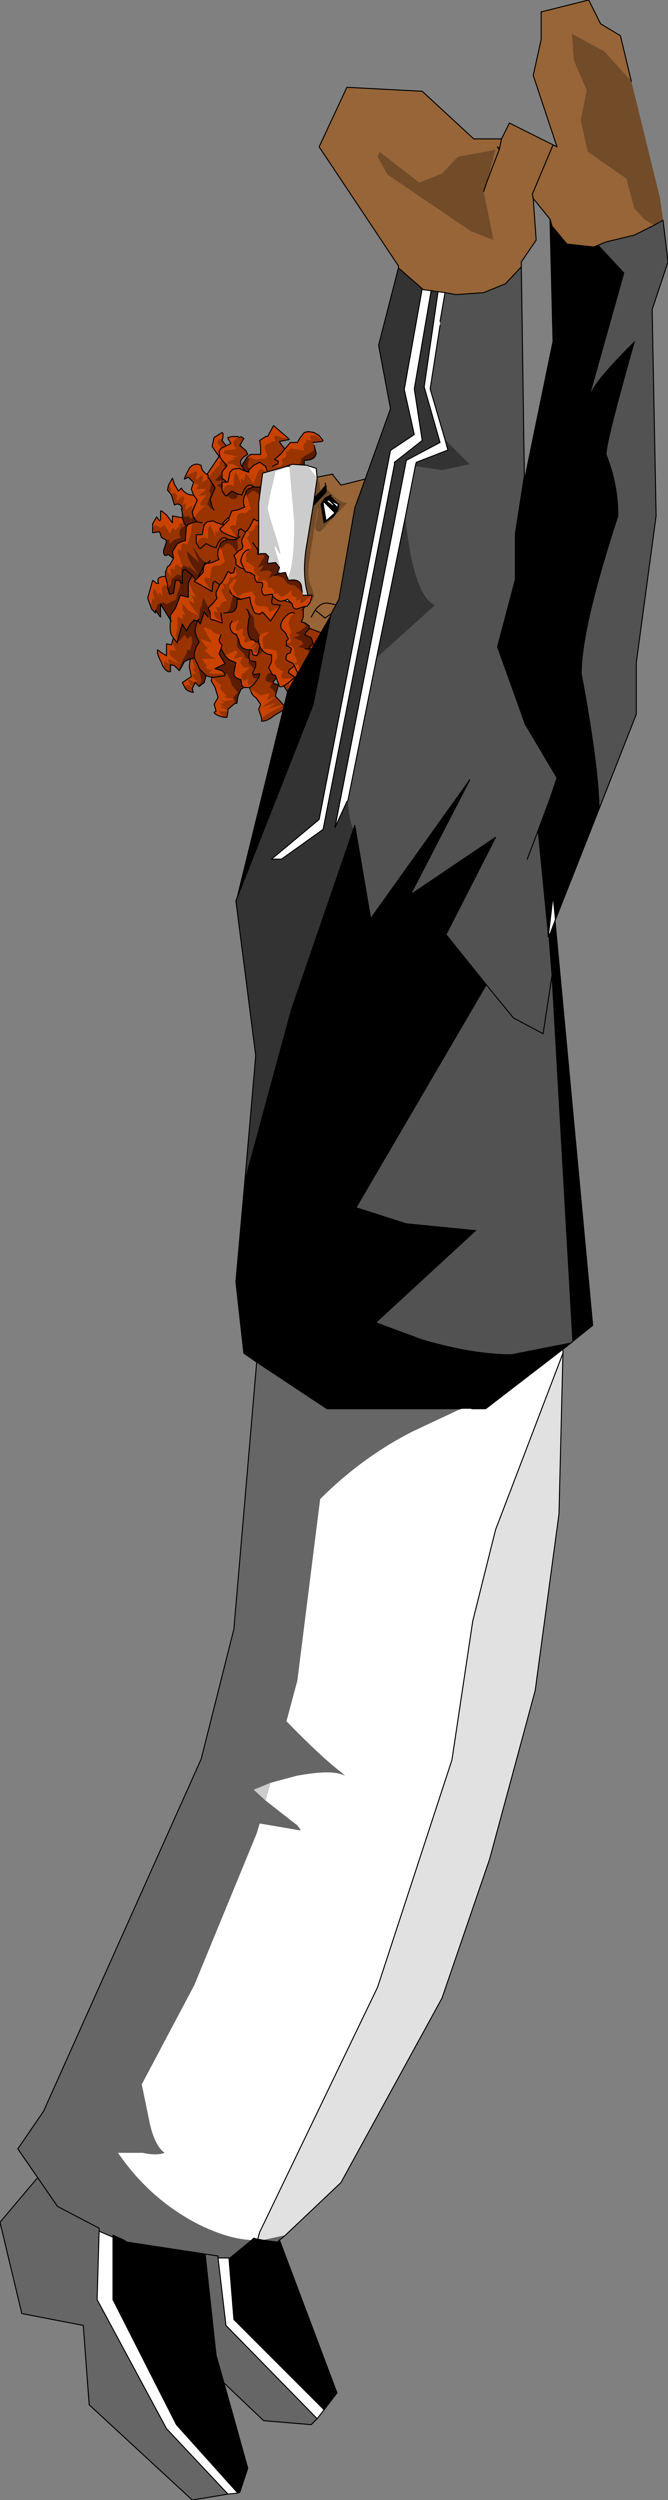 <?xml version="1.0" encoding="UTF-8" standalone="no"?>
<svg xmlns:xlink="http://www.w3.org/1999/xlink" height="126.0px" width="33.7px" xmlns="http://www.w3.org/2000/svg">
  <rect width="100%" height="100%" fill="#808080" stroke="none"/>
  <g transform="matrix(1.0, 0.0, 0.0, 1.0, -2.0, 126.0)">
    <path d="M22.95 -96.05 L23.0 -96.05 23.1 -95.75 22.95 -96.05" fill="#736059" fill-rule="evenodd" stroke="none"/>
    <path d="M19.3 -95.4 L19.0 -96.05 Q21.9 -97.75 22.15 -97.7 L24.1 -97.85 23.4 -97.0 23.15 -96.5 23.1 -96.4 23.1 -96.3 21.45 -95.1 19.3 -95.4 M23.6 -93.7 L26.35 -91.6 26.1 -90.7 25.5 -89.7 24.9 -87.65 Q24.6 -87.0 22.75 -87.15 20.85 -87.2 19.0 -88.05 18.1 -88.5 16.55 -90.95 18.55 -91.8 19.25 -92.2 L19.25 -91.6 19.35 -89.75 Q18.55 -85.95 24.7 -91.25 24.35 -91.5 24.1 -92.4 L23.75 -93.0 23.6 -93.7" fill="#724b29" fill-rule="evenodd" stroke="none"/>
    <path d="M19.25 -92.2 L19.1 -93.1 18.75 -94.5 Q18.35 -95.35 19.3 -95.4 L21.45 -95.1 23.1 -96.3 22.95 -96.05 23.1 -95.75 23.15 -95.55 Q23.1 -95.2 23.35 -94.9 L23.55 -93.95 23.6 -93.7 23.75 -93.0 24.1 -92.4 Q24.35 -91.5 24.7 -91.25 18.55 -85.95 19.35 -89.75 L19.25 -91.6 19.25 -92.2" fill="#976537" fill-rule="evenodd" stroke="none"/>
    <path d="M19.25 -92.2 L19.1 -93.1 18.75 -94.5 Q18.35 -95.35 19.3 -95.4 L19.0 -96.05 Q21.9 -97.75 22.15 -97.7 L24.1 -97.85 23.4 -97.0 23.15 -96.5 23.1 -96.4 M23.1 -96.3 L22.95 -96.05 23.0 -96.05 23.1 -95.75 23.15 -95.55 Q23.1 -95.2 23.35 -94.9 L23.55 -93.95 23.6 -93.7 M22.95 -96.05 L23.1 -95.75" fill="none" stroke="#000000" stroke-linecap="round" stroke-linejoin="round" stroke-width="0.05"/>
    <path d="M23.6 -93.7 L26.35 -91.6 26.1 -90.7 25.5 -89.7 24.9 -87.65 Q24.6 -87.0 22.75 -87.15 20.85 -87.2 19.0 -88.05 18.1 -88.5 16.55 -90.95 18.55 -91.8 19.25 -92.2 Z" fill="none" stroke="#000000" stroke-linecap="round" stroke-linejoin="round" stroke-width="0.05"/>
    <path d="M19.4 -95.8 L20.05 -95.3 20.45 -95.45 20.8 -95.4 20.95 -95.15 20.55 -94.85 20.05 -93.8 19.35 -93.35 19.15 -93.6 19.55 -94.0 19.05 -95.6 Q19.1 -95.85 19.4 -95.8" fill="#724b29" fill-rule="evenodd" stroke="none"/>
    <path d="M9.65 -95.3 L9.75 -95.2 9.85 -95.1 9.85 -95.25 9.95 -95.55 10.25 -95.65 10.4 -95.55 10.7 -95.7 10.9 -95.8 10.9 -95.95 11.1 -96.5 11.05 -96.75 10.85 -96.75 10.75 -96.1 10.55 -96.05 10.5 -96.25 10.45 -96.4 10.35 -96.5 10.3 -96.55 10.15 -96.35 10.2 -95.95 10.05 -96.15 10.05 -96.2 10.0 -96.0 9.8 -96.35 9.7 -96.15 9.8 -95.8 9.7 -95.85 9.6 -95.5 9.65 -95.3 M10.75 -93.85 L10.7 -93.7 Q10.75 -93.3 10.9 -93.2 L10.6 -93.25 10.55 -93.15 Q10.55 -92.95 10.7 -92.85 L11.05 -92.55 10.5 -92.8 10.5 -92.55 10.3 -92.7 10.25 -92.45 10.2 -92.45 Q10.4 -92.1 10.6 -92.15 L10.6 -92.5 10.8 -92.45 11.05 -92.2 11.05 -92.35 11.25 -92.8 11.4 -93.05 11.45 -93.25 11.6 -93.25 11.7 -93.65 11.65 -93.95 11.45 -93.8 11.3 -94.0 11.15 -93.8 11.0 -93.65 10.95 -93.7 11.2 -94.55 11.4 -94.2 11.6 -94.55 11.8 -94.75 11.95 -94.7 12.05 -94.8 11.95 -94.7 11.9 -94.5 11.85 -94.3 Q11.8 -94.1 12.05 -93.65 L11.9 -93.4 11.8 -93.1 11.8 -92.85 11.7 -92.8 11.7 -92.75 11.85 -92.3 11.8 -92.3 11.7 -92.3 11.85 -92.1 11.9 -92.05 11.7 -92.05 11.7 -91.9 11.95 -91.65 11.75 -91.65 11.55 -91.75 11.5 -91.75 Q11.5 -91.5 11.7 -91.4 L11.7 -91.35 11.5 -91.5 11.3 -91.4 11.35 -91.3 11.4 -91.25 Q11.5 -91.15 11.75 -91.1 L11.7 -91.3 11.85 -91.6 12.0 -91.45 12.05 -91.5 12.15 -91.65 12.15 -91.7 12.0 -92.45 12.05 -92.3 12.4 -91.95 12.7 -91.85 13.35 -91.95 13.35 -92.0 13.35 -91.95 12.7 -91.85 12.7 -91.9 12.7 -91.85 13.15 -91.45 13.1 -91.3 13.4 -90.95 13.3 -90.9 13.5 -90.8 13.75 -90.8 13.8 -90.8 13.75 -90.85 14.0 -91.1 13.7 -91.45 13.6 -91.75 13.45 -92.05 13.35 -92.0 13.35 -92.05 12.65 -92.05 12.55 -92.1 12.7 -92.2 12.65 -92.25 Q12.4 -92.25 12.4 -92.4 L12.4 -92.45 12.45 -92.45 12.2 -92.75 12.2 -92.8 12.9 -92.8 12.95 -92.75 13.0 -92.7 12.95 -92.75 12.9 -92.8 12.6 -92.95 12.35 -93.2 12.4 -93.3 12.5 -93.3 12.1 -93.8 12.55 -93.65 12.7 -93.6 12.3 -94.3 12.3 -94.4 12.65 -94.25 Q12.8 -94.05 13.15 -94.0 L13.05 -93.75 13.1 -93.6 13.2 -93.5 13.15 -93.3 13.35 -92.95 13.85 -93.2 14.0 -93.15 13.8 -92.85 13.85 -92.8 14.25 -92.9 14.1 -92.6 14.3 -92.35 14.6 -92.35 14.15 -91.95 14.25 -91.7 14.4 -91.7 14.5 -91.8 14.5 -91.55 14.55 -91.45 14.8 -91.5 15.05 -91.85 14.8 -91.5 14.6 -91.35 14.6 -91.3 14.6 -91.25 14.6 -91.3 15.15 -90.95 15.55 -91.05 15.6 -91.05 15.45 -90.7 15.9 -90.9 15.9 -90.95 15.9 -90.9 15.85 -90.85 15.2 -90.35 15.85 -90.55 15.9 -90.55 15.45 -90.25 16.35 -90.5 15.45 -90.0 15.2 -89.8 15.2 -89.7 15.2 -89.65 Q15.5 -89.65 15.85 -89.95 L16.45 -90.3 16.1 -90.7 15.9 -90.9 15.9 -91.05 15.75 -91.25 15.6 -91.35 15.7 -91.55 15.7 -91.6 Q15.35 -91.65 15.4 -91.75 15.4 -92.1 15.75 -92.1 L15.7 -92.15 15.9 -92.3 16.05 -92.65 16.0 -92.85 16.2 -92.3 16.05 -91.95 16.3 -91.45 16.5 -91.15 16.6 -91.5 16.45 -91.9 16.45 -92.0 16.75 -92.45 16.7 -92.5 Q16.7 -92.55 16.85 -92.6 L17.1 -92.7 17.1 -92.65 17.1 -92.55 16.85 -92.25 17.1 -92.15 16.95 -92.1 16.9 -92.05 17.2 -92.05 17.35 -92.7 17.45 -92.5 17.5 -92.2 17.5 -91.9 17.55 -91.35 17.55 -91.3 17.65 -90.95 17.95 -91.0 18.2 -90.8 18.35 -90.45 18.4 -90.45 18.45 -90.6 18.5 -90.95 18.2 -90.8 18.4 -91.2 18.35 -91.2 17.95 -91.05 18.2 -91.3 18.2 -91.35 18.15 -91.35 17.75 -91.15 17.9 -91.4 18.05 -91.55 17.6 -91.35 18.1 -91.85 18.05 -91.8 17.6 -91.6 17.95 -92.05 17.9 -92.05 17.55 -91.95 17.55 -92.2 17.65 -92.4 17.65 -92.5 17.6 -92.6 17.6 -92.65 17.6 -92.8 Q17.65 -92.95 17.75 -92.9 L17.8 -92.9 18.05 -93.0 18.35 -92.65 18.4 -92.5 18.6 -92.4 18.95 -92.45 19.0 -92.35 18.95 -92.3 19.05 -92.25 19.05 -91.7 18.95 -91.7 19.05 -91.7 19.3 -91.8 19.25 -91.6 19.7 -91.65 19.6 -91.8 19.6 -91.85 19.55 -91.9 19.45 -92.15 19.45 -92.2 19.4 -92.2 19.15 -92.35 19.05 -92.55 18.8 -92.85 18.65 -93.05 18.45 -93.15 18.3 -93.35 18.65 -93.45 18.7 -93.3 19.0 -93.5 19.0 -93.0 19.25 -93.15 19.45 -93.3 19.5 -93.25 19.3 -93.0 19.3 -92.9 19.65 -93.0 19.55 -92.85 19.5 -92.75 19.65 -92.75 19.7 -92.8 19.95 -92.7 20.0 -92.55 20.0 -92.6 19.95 -92.65 20.05 -92.9 20.05 -93.2 19.85 -93.2 19.75 -93.45 19.55 -93.5 19.6 -93.95 19.2 -94.15 19.15 -94.15 19.2 -94.35 18.85 -95.75 18.5 -97.4 17.75 -99.5 17.65 -99.6 17.7 -99.6 17.45 -100.2 17.6 -100.65 17.2 -101.05 16.65 -101.2 16.65 -101.55 16.2 -101.6 15.9 -101.85 15.85 -101.75 15.8 -101.6 15.7 -101.55 Q15.65 -101.25 15.35 -101.3 L15.15 -101.3 15.05 -101.4 14.75 -101.25 14.5 -101.2 14.4 -101.25 14.45 -101.3 14.45 -101.35 15.05 -101.9 Q15.1 -101.6 15.25 -101.6 15.5 -101.55 15.55 -102.0 L15.65 -102.4 15.8 -102.35 15.85 -102.5 16.0 -102.45 16.1 -102.7 16.05 -102.75 16.1 -102.9 15.8 -102.85 15.85 -102.7 Q15.65 -102.85 15.5 -102.6 L15.35 -102.15 14.9 -102.2 14.8 -102.3 14.6 -102.25 14.55 -102.25 14.5 -102.25 14.4 -102.2 14.0 -102.4 13.85 -102.25 13.8 -102.15 13.75 -102.05 13.8 -102.05 13.8 -102.0 13.8 -101.75 13.8 -102.0 13.8 -102.05 13.75 -102.05 13.75 -102.0 13.8 -101.8 13.8 -101.75 14.0 -101.1 Q14.0 -100.8 13.7 -100.85 L13.45 -101.0 13.2 -101.15 13.3 -101.35 13.15 -101.4 12.95 -101.55 13.15 -101.65 13.4 -101.8 12.95 -101.75 12.85 -101.8 13.1 -102.05 13.45 -102.3 13.3 -102.55 13.4 -102.85 13.5 -103.15 13.45 -103.45 13.45 -103.5 13.4 -103.55 13.2 -103.8 13.25 -103.95 13.0 -103.8 12.95 -103.7 13.15 -103.45 13.05 -103.3 13.2 -102.9 13.15 -102.8 13.05 -102.65 13.1 -102.6 12.85 -102.35 12.55 -102.0 12.55 -101.95 12.55 -101.9 12.2 -101.7 12.25 -102.0 12.15 -102.05 11.9 -101.8 11.9 -101.95 11.95 -102.1 11.95 -102.2 11.85 -102.25 11.35 -102.0 11.3 -101.85 11.5 -101.95 11.75 -101.7 11.75 -101.65 11.95 -101.6 12.0 -101.55 11.9 -101.35 12.0 -101.35 12.4 -101.35 12.0 -101.0 12.05 -101.0 12.4 -101.05 12.1 -100.65 12.1 -100.55 12.2 -100.5 12.3 -100.5 12.4 -100.55 12.05 -100.25 11.85 -100.0 11.8 -99.95 11.8 -99.9 11.85 -99.8 11.85 -99.75 11.85 -99.7 Q11.65 -99.65 11.65 -99.2 L11.45 -98.55 11.3 -98.6 Q11.1 -98.65 11.15 -98.25 L11.05 -98.35 10.95 -98.2 11.2 -97.45 11.3 -97.5 11.55 -97.35 11.5 -97.45 11.55 -97.45 12.0 -97.05 Q11.35 -97.95 11.45 -98.2 L12.05 -97.65 11.75 -98.35 11.8 -98.4 11.8 -98.35 12.1 -97.9 12.35 -97.65 12.2 -97.3 11.9 -96.75 11.7 -97.0 11.5 -96.65 11.85 -95.95 11.85 -95.9 11.7 -96.0 11.7 -95.95 11.8 -95.65 11.8 -95.6 11.5 -95.75 11.75 -95.3 12.0 -95.0 Q11.8 -95.05 11.5 -95.25 L11.2 -95.6 11.2 -95.5 Q11.2 -95.2 11.35 -95.0 L11.2 -95.05 11.2 -94.9 11.25 -94.85 11.2 -94.8 10.95 -94.95 10.95 -94.75 10.95 -94.3 10.85 -94.0 10.95 -93.7 10.95 -93.65 10.95 -93.6 10.9 -93.65 10.75 -93.85 M13.3 -89.85 L13.45 -89.85 13.5 -90.15 13.0 -90.15 13.3 -89.85 M13.5 -90.2 L13.5 -90.25 13.85 -90.55 13.8 -90.75 13.3 -90.65 13.1 -90.8 13.3 -90.55 13.05 -90.55 13.25 -90.4 13.35 -90.35 13.15 -90.4 13.1 -90.35 13.5 -90.2 M16.95 -89.85 L17.3 -90.2 Q17.4 -90.6 17.7 -90.5 L17.5 -90.8 17.15 -90.6 16.95 -90.45 16.95 -90.4 17.3 -90.55 17.4 -90.5 16.95 -89.85 M17.4 -90.9 L17.15 -91.1 17.35 -91.55 17.05 -91.35 16.85 -91.1 Q16.9 -91.05 17.15 -90.95 L17.2 -90.95 16.85 -90.8 16.8 -90.75 16.85 -90.75 17.15 -90.85 17.4 -90.9 M18.7 -91.3 L18.75 -91.4 18.7 -91.3 M20.15 -91.05 L19.85 -91.15 19.65 -91.15 19.8 -91.45 19.75 -91.6 19.2 -91.0 19.2 -90.95 19.4 -91.1 19.45 -91.15 19.65 -91.1 19.5 -91.05 19.5 -91.0 19.4 -90.9 19.25 -90.6 19.3 -90.5 20.15 -91.05 M10.5 -101.55 L10.45 -101.3 10.65 -101.05 10.8 -100.55 Q11.1 -100.7 11.2 -100.35 L11.15 -100.35 11.2 -100.15 11.35 -99.95 11.5 -100.0 11.6 -99.9 11.6 -99.85 11.75 -99.95 11.7 -100.2 11.95 -100.8 11.65 -100.3 11.7 -100.5 11.65 -100.5 11.35 -100.3 11.4 -100.65 11.2 -100.55 11.3 -100.85 11.3 -100.95 11.2 -101.0 10.9 -100.75 10.95 -101.0 10.8 -101.2 10.65 -101.1 10.6 -101.15 10.65 -101.35 10.5 -101.55 M9.7 -99.4 L9.7 -99.2 9.7 -99.15 10.05 -99.2 10.15 -98.9 10.35 -98.8 10.45 -98.8 10.55 -98.8 10.55 -98.65 10.55 -98.6 10.8 -98.8 11.1 -98.9 11.05 -99.1 Q11.05 -99.45 11.4 -99.5 L11.45 -99.5 11.45 -99.55 11.4 -99.55 11.3 -99.6 11.1 -99.65 11.0 -99.45 10.85 -99.3 10.7 -99.4 10.6 -99.15 10.55 -99.15 10.3 -99.55 10.1 -99.4 9.85 -99.55 9.7 -99.4 M10.4 -97.25 L10.35 -97.2 10.35 -97.05 10.35 -96.95 10.45 -96.55 10.45 -96.4 10.6 -96.5 10.65 -96.8 10.95 -97.05 11.1 -97.0 11.15 -97.0 11.15 -97.05 11.15 -97.35 11.15 -97.4 10.9 -97.55 10.8 -97.45 10.8 -97.3 10.6 -97.35 10.6 -97.15 10.65 -96.95 10.4 -97.25 M12.05 -94.8 L12.05 -94.9 12.1 -95.4 12.15 -95.4 12.15 -95.3 12.25 -95.9 12.5 -95.4 12.75 -95.65 12.75 -95.55 12.75 -95.5 12.75 -95.45 12.5 -94.9 12.3 -95.15 12.1 -94.55 12.0 -94.7 11.95 -94.7 12.0 -94.7 12.05 -94.8 M12.0 -92.45 L11.8 -92.85 12.0 -92.45 M12.5 -92.5 L12.45 -92.45 12.5 -92.5 M15.05 -91.85 L15.05 -91.8 14.8 -91.8 14.7 -91.95 14.75 -92.05 14.75 -92.1 14.8 -92.3 14.55 -92.55 14.55 -92.75 14.35 -92.9 14.35 -93.0 14.15 -93.2 13.95 -93.4 13.95 -93.65 13.95 -94.0 Q13.9 -94.0 13.75 -94.1 13.6 -94.25 13.6 -94.5 L13.65 -94.6 13.7 -94.6 14.05 -94.75 13.9 -94.4 13.9 -94.25 14.0 -94.2 14.25 -94.35 14.25 -94.1 14.25 -93.95 14.4 -93.9 14.35 -93.85 14.3 -93.6 14.35 -93.6 14.8 -93.75 14.7 -93.75 Q14.5 -93.9 14.5 -94.35 L14.55 -94.8 14.6 -94.9 14.5 -95.25 14.45 -95.3 14.8 -94.9 14.85 -94.4 15.1 -94.0 15.3 -93.7 15.2 -93.55 15.4 -93.3 14.95 -92.9 15.05 -93.1 15.05 -93.15 14.95 -92.95 14.75 -93.0 14.7 -93.25 14.6 -93.25 14.55 -92.9 14.6 -92.7 14.9 -92.65 14.9 -92.4 14.75 -92.1 14.75 -92.05 14.85 -92.0 15.1 -92.05 15.1 -92.0 15.05 -91.85 M13.7 -94.7 L13.65 -94.6 13.7 -94.7 M17.3 -91.65 L17.1 -91.9 17.15 -91.95 17.05 -91.95 16.9 -91.7 17.3 -91.65 M18.4 -91.7 L18.45 -91.7 18.4 -91.7 M18.75 -91.4 L18.75 -91.45 18.75 -91.4 M14.9 -93.65 L14.65 -93.35 14.65 -93.3 15.0 -93.55 14.8 -93.3 14.8 -93.2 14.85 -93.1 15.0 -93.15 15.05 -93.15 15.1 -93.4 15.1 -93.6 15.0 -93.65 14.9 -93.65 M15.95 -92.9 L16.0 -92.85 15.95 -92.9 M12.6 -97.75 L12.45 -97.6 12.35 -97.65 12.45 -97.6 12.6 -97.75 M18.15 -93.45 L18.3 -93.35 18.15 -93.45 M12.8 -100.3 L12.65 -100.35 12.45 -100.6 12.65 -101.1 12.55 -101.25 12.6 -101.4 12.65 -101.55 12.55 -101.9 12.6 -101.8 12.65 -101.75 12.85 -101.4 12.6 -100.85 12.7 -100.45 12.8 -100.3 M11.4 -99.5 L11.3 -99.6 11.4 -99.5 M12.2 -99.65 L11.95 -99.7 11.85 -99.7 11.95 -99.7 12.2 -99.65 M11.95 -99.7 L11.9 -99.75 11.85 -99.8 11.9 -99.75 11.95 -99.7 M17.45 -99.85 L17.65 -99.6 17.45 -99.85 M17.85 -99.05 L17.75 -99.5 17.85 -99.05" fill="#993300" fill-rule="evenodd" stroke="none"/>
    <path d="M10.35 -96.95 Q9.85 -96.95 10.0 -96.6 L9.9 -96.6 9.7 -96.75 9.45 -95.85 9.65 -95.3 9.6 -95.5 9.7 -95.85 9.8 -95.8 9.7 -96.15 9.8 -96.35 10.0 -96.0 10.05 -96.2 10.05 -96.15 10.2 -95.95 10.15 -96.35 10.3 -96.55 10.35 -96.5 10.45 -96.4 10.5 -96.25 10.45 -96.4 10.45 -96.55 10.35 -96.95 M10.6 -94.75 L10.6 -94.7 Q10.55 -94.2 10.65 -94.0 L10.75 -93.85 10.9 -93.65 10.95 -93.6 10.95 -93.65 10.95 -93.7 10.85 -94.0 10.95 -94.3 10.95 -94.75 10.95 -94.95 11.2 -94.8 11.25 -94.85 11.2 -94.9 11.2 -95.05 11.35 -95.0 Q11.2 -95.2 11.2 -95.5 L11.2 -95.6 11.5 -95.25 Q11.8 -95.05 12.0 -95.0 L11.75 -95.3 11.5 -95.75 11.8 -95.6 11.8 -95.65 11.7 -95.95 11.7 -96.0 11.85 -95.9 11.85 -95.95 11.5 -96.65 11.5 -96.45 11.5 -96.1 11.5 -95.9 11.1 -96.0 10.85 -95.35 10.6 -95.0 10.6 -94.75 10.6 -94.7 10.65 -94.7 10.6 -94.7 10.6 -94.75 M10.7 -93.7 L10.65 -93.5 10.4 -93.55 10.4 -92.95 10.15 -93.1 9.95 -93.25 Q9.9 -93.05 10.15 -92.6 L10.2 -92.45 10.25 -92.45 10.3 -92.7 10.5 -92.55 10.5 -92.8 11.05 -92.55 10.7 -92.85 Q10.55 -92.95 10.55 -93.15 L10.6 -93.25 10.9 -93.2 Q10.75 -93.3 10.7 -93.7 M11.6 -92.8 L11.55 -92.4 11.65 -91.9 11.5 -91.8 11.2 -91.6 11.3 -91.4 11.5 -91.5 11.7 -91.35 11.7 -91.4 Q11.5 -91.5 11.5 -91.75 L11.55 -91.75 11.75 -91.65 11.95 -91.65 11.7 -91.9 11.7 -92.05 11.9 -92.05 11.85 -92.1 11.7 -92.3 11.8 -92.3 11.85 -92.3 11.7 -92.75 11.7 -92.8 11.6 -92.8 M12.7 -91.85 L12.65 -91.7 12.85 -91.35 13.0 -90.85 12.8 -90.5 12.85 -90.35 12.9 -90.15 12.8 -90.1 Q12.85 -89.95 13.3 -89.85 L13.0 -90.15 13.5 -90.15 13.5 -90.2 13.1 -90.35 13.15 -90.4 13.35 -90.35 13.25 -90.4 13.05 -90.55 13.3 -90.55 13.1 -90.8 13.3 -90.65 13.8 -90.75 13.75 -90.8 13.5 -90.8 13.3 -90.9 13.4 -90.95 13.1 -91.3 13.15 -91.45 12.7 -91.85 M14.3 -91.35 L14.35 -91.35 14.6 -91.35 14.8 -91.5 14.55 -91.45 14.5 -91.55 14.5 -91.8 14.4 -91.7 14.25 -91.7 14.15 -91.95 14.6 -92.35 14.3 -92.35 14.1 -92.6 14.25 -92.9 13.85 -92.8 13.8 -92.85 14.0 -93.15 13.85 -93.2 13.35 -92.95 13.55 -92.75 13.9 -92.6 13.8 -92.1 Q13.75 -91.85 14.15 -91.75 L14.2 -91.45 14.3 -91.35 M14.6 -91.25 L14.65 -91.2 Q14.7 -90.95 14.9 -90.85 L15.15 -90.5 15.05 -90.25 15.2 -89.8 15.45 -90.0 16.35 -90.5 15.45 -90.25 15.9 -90.55 15.85 -90.55 15.2 -90.35 15.85 -90.85 15.9 -90.9 15.9 -90.95 15.9 -90.9 15.45 -90.7 15.6 -91.05 15.55 -91.05 15.15 -90.95 14.6 -91.3 14.6 -91.25 M16.5 -91.15 L16.45 -90.75 Q16.45 -90.4 16.65 -90.35 L16.85 -90.15 16.75 -89.85 16.95 -89.85 17.4 -90.5 17.3 -90.55 16.95 -90.4 16.95 -90.45 17.15 -90.6 17.5 -90.8 17.4 -90.9 17.15 -90.85 16.85 -90.75 16.8 -90.75 16.85 -90.8 17.2 -90.95 17.15 -90.95 Q16.9 -91.05 16.85 -91.1 L17.05 -91.35 17.35 -91.55 17.3 -91.65 16.9 -91.7 17.05 -91.95 17.15 -91.95 17.2 -92.05 16.9 -92.05 16.95 -92.1 17.1 -92.15 16.85 -92.25 17.1 -92.55 17.1 -92.65 17.1 -92.7 16.85 -92.6 Q16.7 -92.55 16.7 -92.5 L16.75 -92.45 16.45 -92.0 16.45 -91.9 16.6 -91.5 16.5 -91.15 M18.4 -90.45 L18.8 -90.95 18.6 -91.1 18.65 -91.3 18.7 -91.3 18.75 -91.4 18.85 -91.4 19.25 -91.45 19.25 -91.2 19.1 -90.8 19.2 -90.5 19.4 -90.45 20.2 -91.0 20.25 -91.0 20.15 -91.05 19.3 -90.5 19.25 -90.6 19.4 -90.9 19.5 -91.0 19.5 -91.05 19.65 -91.1 19.45 -91.15 19.4 -91.1 19.2 -90.95 19.2 -91.0 19.75 -91.6 19.7 -91.65 19.25 -91.6 19.3 -91.8 19.05 -91.7 18.95 -91.7 19.05 -91.7 19.05 -92.25 18.95 -92.3 19.0 -92.35 18.95 -92.45 18.6 -92.4 18.4 -92.5 18.35 -92.5 18.35 -92.45 18.25 -92.15 18.3 -92.15 18.7 -92.15 18.8 -91.9 18.75 -91.7 18.75 -91.4 18.75 -91.45 18.75 -91.4 18.7 -91.4 18.55 -91.4 18.3 -91.45 18.5 -91.65 18.45 -91.7 18.4 -91.7 18.25 -91.95 18.1 -91.95 18.2 -92.15 18.25 -92.2 18.3 -92.3 17.9 -92.3 18.15 -92.45 17.95 -92.85 17.8 -92.9 17.75 -92.9 Q17.65 -92.95 17.6 -92.8 L17.6 -92.65 17.6 -92.6 17.65 -92.5 17.65 -92.4 17.55 -92.2 17.55 -91.95 17.9 -92.05 17.95 -92.05 17.6 -91.6 18.05 -91.8 18.1 -91.85 17.6 -91.35 18.05 -91.55 17.9 -91.4 17.75 -91.15 18.15 -91.35 18.2 -91.35 18.2 -91.3 17.95 -91.05 18.35 -91.2 18.4 -91.2 18.2 -90.8 18.5 -90.95 18.45 -90.6 18.4 -90.45 M16.1 -102.9 L16.25 -103.15 16.0 -103.4 15.95 -103.3 Q16.05 -103.05 15.6 -102.95 L15.35 -102.65 15.05 -102.4 Q14.8 -102.5 14.7 -102.55 L14.65 -102.45 14.6 -102.35 14.5 -102.25 14.55 -102.25 14.6 -102.25 14.8 -102.3 14.9 -102.2 15.35 -102.15 15.5 -102.6 Q15.65 -102.85 15.85 -102.7 L15.8 -102.85 16.1 -102.9 M13.25 -103.95 L13.25 -104.15 13.2 -104.2 12.8 -103.95 12.7 -103.5 12.8 -103.35 13.05 -103.0 12.45 -102.1 12.5 -102.05 Q12.15 -102.25 12.15 -102.55 L12.0 -102.6 Q11.75 -102.65 11.55 -102.4 L11.35 -102.0 11.85 -102.25 11.95 -102.2 11.95 -102.1 11.9 -101.95 11.9 -101.8 12.15 -102.05 12.25 -102.0 12.2 -101.7 12.55 -101.9 12.5 -101.9 12.5 -102.0 12.5 -101.9 12.55 -101.9 12.55 -101.95 12.55 -102.0 12.85 -102.35 13.1 -102.6 13.05 -102.65 13.15 -102.8 13.2 -102.9 13.05 -103.3 13.15 -103.45 12.95 -103.7 13.0 -103.8 13.25 -103.95 M11.75 -101.65 L11.65 -101.35 11.75 -101.1 11.75 -101.05 Q11.35 -101.05 11.15 -101.4 L11.0 -101.25 10.8 -101.6 10.7 -101.9 10.5 -101.55 10.65 -101.35 10.6 -101.15 10.65 -101.1 10.8 -101.2 10.95 -101.0 10.9 -100.75 11.2 -101.0 11.3 -100.95 11.3 -100.85 11.2 -100.55 11.4 -100.65 11.35 -100.3 11.65 -100.5 11.7 -100.5 11.65 -100.3 11.95 -100.8 11.7 -100.2 11.75 -99.95 11.8 -99.9 11.8 -99.95 11.85 -100.0 12.05 -100.25 12.4 -100.55 12.3 -100.5 12.2 -100.5 12.1 -100.55 12.1 -100.65 12.4 -101.05 12.05 -101.0 12.0 -101.0 12.4 -101.35 12.0 -101.35 11.9 -101.35 12.0 -101.55 11.95 -101.6 11.75 -101.65 M11.2 -99.9 L10.7 -100.0 10.7 -99.65 10.4 -100.05 10.15 -100.25 10.1 -100.25 10.1 -99.8 10.05 -99.75 9.9 -99.95 9.7 -99.6 9.7 -99.4 9.85 -99.55 10.1 -99.4 10.3 -99.55 10.55 -99.15 10.6 -99.15 10.7 -99.4 10.85 -99.3 11.0 -99.45 11.1 -99.65 11.3 -99.6 11.2 -99.9 M10.75 -97.85 L10.55 -97.5 Q10.4 -97.45 10.4 -97.25 L10.65 -96.95 10.6 -97.15 10.6 -97.35 10.8 -97.3 10.8 -97.45 10.9 -97.55 11.15 -97.4 11.2 -97.4 11.2 -97.45 10.95 -98.2 11.05 -98.35 11.15 -98.25 Q11.1 -98.65 11.3 -98.6 L11.45 -98.55 11.65 -99.2 Q11.65 -99.65 11.85 -99.7 L11.45 -99.55 11.45 -99.5 11.4 -99.45 11.35 -98.75 11.15 -98.7 10.95 -98.6 10.7 -98.2 10.75 -97.9 10.75 -97.85 M13.15 -94.0 Q12.8 -94.05 12.65 -94.25 L12.3 -94.4 12.3 -94.3 12.7 -93.6 12.55 -93.65 12.1 -93.8 12.5 -93.3 12.4 -93.3 12.35 -93.2 12.6 -92.95 12.9 -92.8 12.95 -92.75 13.0 -92.7 12.95 -92.75 12.9 -92.8 12.2 -92.8 12.2 -92.75 12.45 -92.45 12.4 -92.45 12.4 -92.4 Q12.4 -92.25 12.65 -92.25 L12.7 -92.2 12.55 -92.1 12.65 -92.05 13.35 -92.05 13.2 -92.2 12.85 -92.3 13.35 -92.55 13.05 -93.05 13.15 -93.3 13.2 -93.5 13.1 -93.6 13.05 -93.75 13.15 -94.0 M12.5 -92.5 L12.45 -92.45 12.5 -92.5 M14.6 -93.25 L14.7 -93.25 14.75 -93.0 14.95 -92.95 15.05 -93.15 15.0 -93.15 14.85 -93.1 14.8 -93.2 14.8 -93.3 15.0 -93.55 14.65 -93.3 14.65 -93.35 14.9 -93.65 14.8 -93.75 14.35 -93.6 14.3 -93.6 14.35 -93.85 14.4 -93.9 14.25 -93.95 14.25 -94.1 14.25 -94.35 14.0 -94.2 13.9 -94.25 13.9 -94.4 14.05 -94.75 13.7 -94.6 13.65 -94.6 13.6 -94.5 Q13.6 -94.25 13.75 -94.1 13.9 -94.0 13.95 -94.0 L13.9 -94.05 14.05 -93.75 Q14.1 -93.25 14.6 -93.25 M18.2 -92.15 L18.25 -92.2 18.2 -92.15 M18.3 -93.35 L18.45 -93.15 18.75 -93.2 18.95 -93.0 19.2 -92.7 19.5 -92.75 19.55 -92.85 19.65 -93.0 19.3 -92.9 19.3 -93.0 19.5 -93.25 19.45 -93.3 19.25 -93.15 19.0 -93.0 19.0 -93.5 18.7 -93.3 18.65 -93.45 18.3 -93.35 M11.95 -100.8 L11.8 -101.0 11.75 -101.05 11.8 -101.0 11.95 -100.8 M12.5 -102.0 L12.5 -102.05 12.5 -102.0" fill="#ca4200" fill-rule="evenodd" stroke="none"/>
    <path d="M9.85 -95.25 L10.05 -94.95 10.1 -94.9 10.1 -95.55 10.6 -94.75 10.6 -95.0 10.85 -95.35 11.1 -96.0 11.5 -95.9 11.5 -96.1 11.5 -96.45 11.5 -96.65 11.7 -97.0 11.9 -96.75 12.2 -97.3 12.35 -97.65 12.1 -97.9 11.8 -98.35 11.8 -98.4 11.75 -98.35 12.05 -97.65 11.45 -98.2 Q11.35 -97.95 12.0 -97.05 L11.55 -97.45 11.5 -97.45 11.55 -97.35 11.3 -97.5 11.2 -97.45 11.2 -97.4 11.15 -97.4 11.15 -97.35 11.15 -97.05 11.15 -97.0 11.1 -97.0 10.95 -97.05 10.65 -96.8 10.6 -96.5 10.45 -96.4 10.5 -96.25 10.55 -96.05 10.75 -96.1 10.85 -96.75 11.05 -96.75 11.1 -96.5 10.9 -95.95 10.9 -95.8 10.7 -95.7 10.4 -95.55 10.25 -95.65 9.95 -95.55 9.85 -95.25 M11.05 -92.2 L11.3 -92.65 11.6 -92.8 11.7 -92.8 11.8 -92.85 11.8 -93.1 11.9 -93.4 12.05 -93.65 Q11.8 -94.1 11.85 -94.3 L11.9 -94.5 11.95 -94.7 11.8 -94.75 11.6 -94.55 11.4 -94.2 11.2 -94.55 10.95 -93.7 11.0 -93.65 11.15 -93.8 11.3 -94.0 11.45 -93.8 11.65 -93.95 11.7 -93.65 11.6 -93.25 11.45 -93.25 11.4 -93.05 11.25 -92.8 11.05 -92.35 11.05 -92.2 M12.0 -91.45 L12.05 -91.4 12.3 -91.6 12.4 -91.95 12.05 -92.3 12.0 -92.45 12.15 -91.7 12.15 -91.65 12.05 -91.5 12.0 -91.45 M13.85 -90.55 L13.95 -90.55 14.0 -90.9 14.15 -91.25 14.3 -91.35 14.2 -91.45 14.15 -91.75 Q13.75 -91.85 13.8 -92.1 L13.9 -92.6 13.55 -92.75 13.35 -92.95 13.15 -93.3 13.05 -93.05 13.35 -92.55 12.85 -92.3 13.2 -92.2 13.35 -92.05 13.35 -92.0 13.45 -92.05 13.6 -91.75 13.7 -91.45 14.0 -91.1 13.75 -90.85 13.8 -90.8 13.75 -90.8 13.8 -90.75 13.85 -90.55 M15.9 -90.95 L16.05 -91.5 15.8 -91.55 15.8 -91.65 16.05 -91.95 16.2 -92.3 16.0 -92.85 16.05 -92.65 15.9 -92.3 15.7 -92.15 15.75 -92.1 Q15.4 -92.1 15.4 -91.75 15.35 -91.65 15.7 -91.6 L15.7 -91.55 15.6 -91.35 15.75 -91.25 15.9 -91.05 15.9 -90.9 15.9 -90.95 M17.35 -91.55 L17.55 -91.3 17.55 -91.35 17.5 -91.9 17.5 -92.2 17.45 -92.5 17.35 -92.7 17.2 -92.05 17.15 -91.95 17.1 -91.9 17.3 -91.65 17.35 -91.55 M19.45 -92.2 L19.65 -92.65 19.65 -92.75 19.5 -92.75 19.2 -92.7 18.95 -93.0 18.75 -93.2 18.45 -93.15 18.65 -93.05 18.8 -92.85 19.05 -92.55 19.15 -92.35 19.4 -92.2 19.45 -92.2 M20.0 -92.55 L20.1 -92.45 20.65 -93.0 20.45 -93.45 20.2 -93.35 20.2 -93.3 20.15 -93.35 20.15 -93.75 20.1 -93.8 19.9 -93.65 19.85 -93.65 Q19.85 -94.3 19.65 -94.35 L19.4 -94.2 19.2 -94.15 19.6 -93.95 19.55 -93.5 19.75 -93.45 19.85 -93.2 20.05 -93.2 20.05 -92.9 19.95 -92.65 20.0 -92.6 20.0 -92.55 M15.9 -101.85 L15.8 -102.05 16.15 -102.45 16.1 -102.7 16.0 -102.45 15.85 -102.5 15.8 -102.35 15.65 -102.4 15.55 -102.0 Q15.5 -101.55 15.25 -101.6 15.1 -101.6 15.05 -101.9 L14.45 -101.35 14.45 -101.3 14.4 -101.25 14.5 -101.2 14.75 -101.25 15.05 -101.4 15.15 -101.3 15.35 -101.3 Q15.65 -101.25 15.7 -101.55 L15.8 -101.6 15.85 -101.75 15.9 -101.85 M13.75 -102.05 L13.7 -102.15 13.55 -102.5 13.65 -102.95 13.45 -103.45 13.5 -103.15 13.4 -102.85 13.3 -102.55 13.45 -102.3 13.1 -102.05 12.85 -101.8 12.95 -101.75 13.4 -101.8 13.15 -101.65 12.95 -101.55 13.15 -101.4 13.3 -101.35 13.2 -101.15 13.45 -101.0 13.7 -100.85 Q14.0 -100.8 14.0 -101.1 L13.8 -101.75 13.8 -101.8 13.75 -102.0 13.75 -102.05 M11.2 -100.15 L11.2 -99.9 11.3 -99.6 11.4 -99.55 11.45 -99.55 11.45 -99.5 11.45 -99.55 11.85 -99.7 11.85 -99.75 11.85 -99.8 11.8 -99.9 11.75 -99.95 11.6 -99.85 11.6 -99.9 11.5 -100.0 11.35 -99.95 11.2 -100.15 M10.35 -98.8 L10.4 -98.7 10.25 -98.25 Q10.25 -98.0 10.35 -98.0 L10.5 -98.05 10.75 -97.85 10.75 -97.9 10.7 -98.2 10.95 -98.6 11.15 -98.7 11.35 -98.75 11.4 -99.45 11.45 -99.5 11.4 -99.5 Q11.05 -99.45 11.05 -99.1 L11.1 -98.9 10.8 -98.8 10.55 -98.6 10.55 -98.65 10.55 -98.8 10.45 -98.8 10.35 -98.8 M11.05 -96.75 L11.15 -96.6 11.2 -96.6 11.2 -96.8 11.2 -97.1 Q11.2 -97.3 11.35 -97.3 L11.7 -97.0 11.35 -97.3 Q11.2 -97.3 11.2 -97.1 L11.2 -96.8 11.2 -96.6 11.15 -96.6 11.05 -96.75 M12.5 -94.9 L12.75 -95.45 12.75 -95.5 12.75 -95.55 12.75 -95.65 12.5 -95.4 12.25 -95.9 12.15 -95.3 12.15 -95.4 12.1 -95.4 12.05 -94.9 12.05 -94.8 12.0 -94.7 12.1 -94.55 12.3 -95.15 12.5 -94.9 M13.95 -94.0 L13.95 -93.65 13.95 -93.4 14.15 -93.2 14.35 -93.0 14.35 -92.9 14.55 -92.75 14.55 -92.55 14.8 -92.3 14.75 -92.1 14.75 -92.05 14.7 -91.95 14.8 -91.8 15.05 -91.8 15.05 -91.85 15.1 -92.0 15.1 -92.05 14.85 -92.0 14.75 -92.05 14.75 -92.1 14.9 -92.4 14.9 -92.65 14.6 -92.7 14.55 -92.9 14.6 -93.25 Q14.1 -93.25 14.05 -93.75 L13.9 -94.05 13.95 -94.0 M15.05 -93.15 L15.05 -93.1 14.95 -92.9 15.4 -93.3 15.2 -93.55 15.3 -93.7 15.1 -94.0 14.85 -94.4 14.8 -94.9 14.45 -95.3 14.5 -95.25 14.6 -94.9 14.55 -94.8 14.5 -94.35 Q14.5 -93.9 14.7 -93.75 L14.8 -93.75 14.9 -93.65 15.0 -93.65 15.1 -93.6 15.1 -93.4 15.05 -93.15 M17.8 -92.9 L17.95 -92.85 18.15 -92.45 17.9 -92.3 18.3 -92.3 18.25 -92.2 18.2 -92.15 18.25 -92.15 18.2 -92.15 18.1 -91.95 18.25 -91.95 18.2 -92.1 18.25 -92.15 18.35 -92.45 18.35 -92.5 18.4 -92.5 18.35 -92.65 18.05 -93.0 17.8 -92.9 M18.5 -91.65 L18.3 -91.45 18.55 -91.4 18.7 -91.4 18.75 -91.4 18.5 -91.65 M12.55 -101.9 L12.65 -101.55 12.6 -101.4 12.55 -101.25 12.65 -101.1 12.45 -100.6 12.65 -100.35 12.8 -100.3 12.7 -100.45 12.6 -100.85 12.85 -101.4 12.65 -101.75 12.6 -101.8 12.55 -101.9" fill="#5c1c01" fill-rule="evenodd" stroke="none"/>
    <path d="M10.35 -96.95 Q9.85 -96.95 10.0 -96.6 L9.9 -96.6 9.7 -96.75 9.45 -95.85 9.65 -95.3 9.75 -95.2 9.85 -95.1 9.85 -95.25 10.05 -94.95 10.1 -94.9 10.1 -95.55 10.6 -94.75 10.6 -94.7 Q10.55 -94.2 10.65 -94.0 L10.75 -93.85 10.7 -93.7 10.65 -93.5 10.4 -93.55 10.4 -92.95 10.15 -93.1 9.95 -93.25 Q9.9 -93.05 10.15 -92.6 L10.2 -92.45 Q10.4 -92.1 10.6 -92.15 L10.6 -92.5 10.8 -92.45 11.05 -92.2 11.3 -92.65 11.6 -92.8 11.55 -92.4 11.65 -91.9 11.5 -91.8 11.2 -91.6 11.3 -91.4 11.35 -91.3 11.4 -91.25 Q11.5 -91.15 11.75 -91.1 L11.7 -91.3 11.85 -91.6 12.0 -91.45 12.05 -91.4 12.3 -91.6 12.4 -91.95 12.7 -91.85 12.65 -91.7 12.85 -91.35 13.0 -90.85 12.8 -90.5 12.85 -90.35 12.9 -90.15 12.8 -90.1 Q12.85 -89.95 13.3 -89.85 L13.45 -89.85 13.5 -90.15 13.5 -90.2 13.5 -90.25 13.85 -90.55 13.95 -90.55 14.0 -90.9 14.15 -91.25 14.3 -91.35 14.35 -91.35 14.6 -91.35 14.6 -91.3 14.6 -91.25 M14.65 -91.2 Q14.7 -90.95 14.9 -90.85 L15.15 -90.5 15.05 -90.25 15.2 -89.8 15.2 -89.7 15.2 -89.65 Q15.5 -89.65 15.85 -89.95 L16.45 -90.3 16.1 -90.7 15.9 -90.9 15.9 -90.95 16.05 -91.5 15.8 -91.55 15.8 -91.65 16.05 -91.95 16.3 -91.45 16.5 -91.15 16.45 -90.75 Q16.45 -90.4 16.65 -90.35 L16.85 -90.15 16.75 -89.85 16.95 -89.85 17.3 -90.2 Q17.4 -90.6 17.7 -90.5 L17.5 -90.8 17.4 -90.9 17.15 -91.1 17.35 -91.55 17.55 -91.3 17.65 -90.95 17.95 -91.0 18.2 -90.8 18.35 -90.45 18.4 -90.45 18.8 -90.95 18.6 -91.1 18.65 -91.3 18.7 -91.3 18.75 -91.4 18.85 -91.4 19.25 -91.45 19.25 -91.2 19.1 -90.8 19.2 -90.5 19.4 -90.45 20.2 -91.0 20.25 -91.0 20.15 -91.05 19.85 -91.15 19.65 -91.15 19.8 -91.45 19.75 -91.6 19.7 -91.65 19.6 -91.8 19.6 -91.85 M19.55 -91.9 L19.45 -92.15 19.45 -92.2 19.65 -92.65 19.65 -92.75 M13.75 -102.05 L13.7 -102.15 13.55 -102.5 13.65 -102.95 13.45 -103.45 13.45 -103.5 M13.4 -103.55 L13.2 -103.8 13.25 -103.95 13.25 -104.15 13.2 -104.2 12.8 -103.95 12.7 -103.5 12.8 -103.35 13.05 -103.0 12.45 -102.1 12.5 -102.05 Q12.15 -102.25 12.15 -102.55 L12.0 -102.6 Q11.75 -102.65 11.55 -102.4 L11.35 -102.0 11.3 -101.85 11.5 -101.95 11.75 -101.7 M11.75 -101.65 L11.65 -101.35 11.75 -101.1 11.75 -101.05 Q11.35 -101.05 11.15 -101.4 L11.0 -101.25 10.8 -101.6 10.7 -101.9 10.5 -101.55 10.45 -101.3 10.65 -101.05 10.8 -100.55 Q11.1 -100.7 11.2 -100.35 M11.15 -100.35 L11.2 -100.15 11.2 -99.9 10.7 -100.0 10.7 -99.65 10.4 -100.05 10.15 -100.25 10.1 -100.25 10.1 -99.8 10.05 -99.75 9.9 -99.95 9.7 -99.6 9.7 -99.4 9.7 -99.2 9.7 -99.15 10.05 -99.2 10.15 -98.9 10.35 -98.8 10.4 -98.7 10.25 -98.25 Q10.25 -98.0 10.35 -98.0 L10.5 -98.05 10.75 -97.85 10.55 -97.5 Q10.4 -97.45 10.4 -97.25 L10.35 -97.2 10.35 -97.05 10.35 -96.95 10.45 -96.55 10.45 -96.4 10.5 -96.25 10.55 -96.05 10.75 -96.1 10.85 -96.75 11.05 -96.75 11.15 -96.6 11.2 -96.6 11.2 -96.8 11.2 -97.1 Q11.2 -97.3 11.35 -97.3 L11.7 -97.0 11.9 -96.75 12.2 -97.3 12.35 -97.65 12.45 -97.6 12.6 -97.75 M11.4 -99.5 L11.45 -99.5 11.4 -99.45 11.35 -98.75 11.15 -98.7 10.95 -98.6 10.7 -98.2 10.75 -97.9 10.75 -97.85 10.75 -97.9 M11.5 -96.65 L11.5 -96.45 11.5 -96.1 11.5 -95.9 11.1 -96.0 10.85 -95.35 10.6 -95.0 10.6 -94.75 10.6 -94.7 10.65 -94.7 M11.5 -96.65 L11.7 -97.0 M12.05 -94.8 L11.95 -94.7 11.8 -94.75 11.6 -94.55 11.4 -94.2 11.2 -94.55 10.95 -93.7 10.95 -93.65 10.95 -93.6 10.9 -93.65 10.75 -93.85 M11.95 -94.7 L11.9 -94.5 11.85 -94.3 Q11.8 -94.1 12.05 -93.65 L11.9 -93.4 11.8 -93.1 11.8 -92.85 11.7 -92.8 11.6 -92.8 M12.0 -94.7 L12.1 -94.55 12.3 -95.15 12.5 -94.9 M12.0 -94.7 L11.95 -94.7 M13.35 -92.05 L13.35 -92.0 13.35 -91.95 12.7 -91.85 12.7 -91.9 12.7 -91.85 M12.0 -92.45 L12.05 -92.3 12.4 -91.95 M11.8 -92.85 L12.0 -92.45 M13.35 -92.95 L13.15 -93.3 13.2 -93.5 13.1 -93.6 13.05 -93.75 13.15 -94.0 M13.35 -92.95 L13.55 -92.75 13.9 -92.6 13.8 -92.1 Q13.75 -91.85 14.15 -91.75 L14.2 -91.45 14.3 -91.35 M13.35 -92.05 L13.2 -92.2 12.85 -92.3 13.35 -92.55 13.05 -93.05 13.15 -93.3 M15.05 -91.85 L14.8 -91.5 14.6 -91.35 M15.1 -92.05 L14.85 -92.0 14.75 -92.05 14.75 -92.1 14.9 -92.4 14.9 -92.65 14.6 -92.7 14.55 -92.9 14.6 -93.25 14.7 -93.25 14.75 -93.0 14.95 -92.95 15.05 -93.15 15.1 -93.4 15.1 -93.6 15.0 -93.65 14.9 -93.65 14.8 -93.75 14.7 -93.75 Q14.5 -93.9 14.5 -94.35 L14.55 -94.8 14.6 -94.9 14.5 -95.25 14.45 -95.3 M13.65 -94.6 L13.7 -94.7 M15.1 -92.0 L15.1 -92.05 M15.1 -92.0 L15.05 -91.85 M16.0 -92.85 L16.2 -92.3 16.05 -91.95 M17.15 -91.95 L17.1 -91.9 17.3 -91.65 17.35 -91.55 M17.15 -91.95 L17.2 -92.05 17.35 -92.7 M18.25 -91.95 L18.4 -91.7 18.45 -91.7 18.5 -91.65 18.75 -91.4 18.75 -91.7 18.8 -91.9 M18.25 -91.95 L18.2 -92.1 18.25 -92.15 M13.95 -94.0 Q13.9 -94.0 13.75 -94.1 13.6 -94.25 13.6 -94.5 L13.65 -94.6 M14.6 -93.25 Q14.1 -93.25 14.05 -93.75 L13.9 -94.05 M16.0 -92.85 L15.95 -92.9 M12.8 -100.3 L12.7 -100.45 12.6 -100.85 12.85 -101.4 12.65 -101.75 12.6 -101.8 12.55 -101.9 12.5 -101.9 12.5 -102.0 12.5 -102.05 12.5 -102.0 M11.95 -100.8 L11.7 -100.2 11.75 -99.95 11.8 -99.9 11.85 -99.8 11.9 -99.75 11.95 -99.7 12.2 -99.65 M11.75 -101.05 L11.8 -101.0 11.95 -100.8 M11.2 -99.9 L11.3 -99.6 11.4 -99.5 M11.45 -99.5 L11.45 -99.55 11.85 -99.7 11.95 -99.7 M13.8 -101.75 L13.8 -102.0 13.8 -102.05 13.75 -102.05" fill="none" stroke="#000000" stroke-linecap="round" stroke-linejoin="round" stroke-width="0.05"/>
    <path d="M19.65 -92.75 L19.7 -92.8 19.95 -92.7 20.0 -92.55 20.1 -92.45 20.65 -93.0 20.45 -93.45 20.2 -93.35 20.2 -93.3 20.15 -93.35 20.15 -93.75 20.1 -93.8 19.9 -93.65 19.85 -93.65 Q19.85 -94.3 19.65 -94.35 L19.4 -94.2 19.2 -94.15 19.15 -94.15 19.2 -94.35 18.85 -95.75 18.5 -97.4 17.75 -99.5 17.7 -99.6 17.45 -100.2 17.6 -100.65 17.2 -101.05 16.65 -101.2 16.65 -101.55 16.2 -101.6 15.9 -101.85 15.8 -102.05 16.15 -102.45 16.1 -102.7 16.05 -102.75 16.1 -102.9 16.25 -103.15 16.0 -103.4 15.95 -103.3 Q16.05 -103.05 15.6 -102.95 L15.35 -102.65 15.05 -102.4 Q14.8 -102.5 14.7 -102.55 L14.65 -102.45 M14.6 -102.35 L14.5 -102.25 14.4 -102.2 14.0 -102.4 13.85 -102.25 13.8 -102.15 13.75 -102.05 13.75 -102.0 13.8 -101.8 M18.45 -93.15 L18.3 -93.35 18.15 -93.45 M19.5 -92.75 L19.2 -92.7 18.95 -93.0 18.75 -93.2 18.45 -93.15 M19.5 -92.75 L19.65 -92.75 M17.75 -99.5 L17.65 -99.6 17.45 -99.85 M17.75 -99.5 L17.85 -99.05" fill="none" stroke="#000000" stroke-linecap="round" stroke-linejoin="round" stroke-width="0.05"/>
    <path d="M19.6 -91.85 L19.55 -91.9 M18.25 -92.2 L18.2 -92.15 18.25 -92.15 18.3 -92.15 18.7 -92.15 18.8 -91.9" fill="none" stroke="#6600ff" stroke-linecap="round" stroke-linejoin="round" stroke-width="0.05"/>
    <path d="M18.75 -102.1 L18.8 -102.05 19.2 -101.55 21.4 -102.1 21.5 -101.55 21.4 -101.35 21.1 -100.75 21.15 -100.35 21.3 -100.3 Q21.6 -100.25 21.95 -100.55 L22.15 -100.0 22.15 -99.85 22.7 -99.85 22.65 -99.5 22.65 -99.35 23.4 -99.15 24.0 -99.1 23.8 -97.9 Q23.7 -97.35 22.95 -96.8 L21.0 -95.5 19.6 -95.45 19.7 -95.15 19.25 -94.6 18.85 -94.2 18.5 -94.0 17.3 -94.45 17.1 -95.05 17.4 -95.45 17.55 -95.75 Q16.0 -96.45 15.7 -96.7 L15.3 -98.05 15.1 -100.4 15.6 -100.8 16.2 -101.15 16.65 -101.55 16.7 -101.65 16.75 -101.7 18.75 -102.1 M19.55 -95.6 L19.6 -95.45 19.55 -95.6 M19.1 -95.35 L18.4 -94.85 17.9 -95.25 17.7 -94.9 17.9 -95.25 Q18.2 -95.65 18.55 -95.6 L19.05 -95.5 19.25 -95.55 19.4 -95.3 19.25 -95.55 19.05 -95.5 18.55 -95.6 Q18.2 -95.65 17.9 -95.25 L18.4 -94.85 19.1 -95.35 M20.6 -100.0 L20.85 -100.1 Q20.6 -100.1 20.5 -100.25 L20.6 -100.0 M22.15 -99.75 L22.15 -99.85 22.15 -99.75 21.7 -98.8 Q21.6 -98.6 21.75 -98.55 L22.0 -99.15 22.15 -99.75 M22.7 -99.2 L22.65 -99.35 22.7 -99.2" fill="#976537" fill-rule="evenodd" stroke="none"/>
    <path d="M21.4 -101.35 L21.15 -100.35 21.1 -100.75 21.4 -101.35 M20.6 -100.0 L20.5 -100.25 Q20.6 -100.1 20.85 -100.1 L20.6 -100.0 M22.15 -99.75 L22.0 -99.15 21.75 -98.55 Q21.6 -98.6 21.7 -98.8 L22.15 -99.75" fill="#724b29" fill-rule="evenodd" stroke="none"/>
    <path d="M18.8 -102.05 L18.8 -102.1 18.75 -102.1 18.8 -102.05 19.2 -101.55 21.4 -102.1 21.5 -101.55 21.4 -101.35 21.15 -100.35 21.3 -100.3 Q21.6 -100.25 21.95 -100.55 L22.15 -100.0 22.15 -99.85 22.7 -99.85 22.65 -99.5 22.65 -99.35 23.4 -99.15 24.0 -99.1 23.8 -97.9 Q23.7 -97.35 22.95 -96.8 L21.0 -95.5 19.6 -95.45 M16.65 -101.55 L16.7 -101.6 16.7 -101.65 16.75 -101.7 18.75 -102.1 M21.15 -100.35 L21.1 -100.75 21.4 -101.35 M22.15 -99.85 L22.15 -99.75 M22.65 -99.35 L22.7 -99.2" fill="none" stroke="#000000" stroke-linecap="round" stroke-linejoin="round" stroke-width="0.05"/>
    <path d="M19.6 -95.45 L19.7 -95.15 19.25 -94.6 18.85 -94.2 18.5 -94.0 17.3 -94.45 17.1 -95.05 17.4 -95.45 17.55 -95.75 Q16.0 -96.45 15.7 -96.7 L15.3 -98.05 15.1 -100.4 15.6 -100.8 16.2 -101.15 16.65 -101.55 16.7 -101.65 M17.7 -94.9 L17.9 -95.25 Q18.2 -95.65 18.55 -95.6 L19.05 -95.5 19.25 -95.55 19.4 -95.3 M17.9 -95.25 L18.4 -94.85 19.1 -95.35 M19.6 -95.45 L19.55 -95.6" fill="none" stroke="#000000" stroke-linecap="round" stroke-linejoin="round" stroke-width="0.05"/>
    <path d="M17.75 -102.0 Q18.2 -101.95 18.15 -101.2 L17.6 -97.75 Q17.5 -96.75 17.7 -96.45 L17.85 -96.0 Q17.8 -95.6 17.45 -95.65 L16.65 -96.25 Q16.1 -96.85 16.15 -97.55 L16.35 -97.8 16.65 -98.6 17.0 -100.0 17.2 -100.5 17.4 -101.2 Q17.5 -102.0 17.75 -102.0" fill="#724b29" fill-rule="evenodd" stroke="none"/>
    <path d="M17.5 -100.6 L18.4 -101.45 Q19.25 -100.5 19.55 -100.7 L18.15 -99.2 Q17.9 -99.2 17.9 -99.5 L18.0 -99.95 18.05 -100.35 18.05 -100.4 17.75 -100.35 Q17.5 -100.35 17.5 -100.6 M18.55 -100.4 L18.6 -100.35 18.95 -100.65 18.7 -100.8 18.55 -100.4" fill="#724b29" fill-rule="evenodd" stroke="none"/>
    <path d="M17.6 -100.2 L17.65 -100.35 18.35 -101.1 18.45 -101.2 18.45 -101.5 18.4 -101.5 18.15 -101.2 17.4 -100.45 17.4 -100.25 17.4 -99.8 17.6 -100.2 M18.65 -101.0 L18.6 -100.9 18.55 -100.9 18.6 -100.85 18.55 -100.9 18.6 -100.9 18.65 -101.0 18.7 -101.05 18.5 -100.95 18.4 -100.9 18.2 -100.6 18.2 -100.55 18.35 -99.65 18.8 -99.95 19.05 -100.3 19.1 -100.6 19.05 -100.6 18.65 -101.0 M18.9 -100.15 L18.45 -99.75 18.3 -100.65 18.35 -100.7 18.6 -100.9 18.35 -100.7 18.9 -100.15 18.95 -100.2 19.05 -100.4 18.6 -100.85 Q18.7 -100.75 19.05 -100.6 L19.05 -100.45 19.05 -100.4 18.95 -100.2 18.9 -100.15" fill="#000000" fill-rule="evenodd" stroke="none"/>
    <path d="M18.35 -100.7 L18.3 -100.65 18.45 -99.75 18.9 -100.15 18.35 -100.7 M19.05 -100.4 L19.05 -100.45 19.05 -100.6 Q18.7 -100.75 18.6 -100.85 L19.05 -100.4" fill="#ffffff" fill-rule="evenodd" stroke="none"/>
    <path d="M17.6 -100.2 L17.4 -99.8 17.4 -100.25 17.4 -100.45 18.15 -101.2 18.4 -101.5 18.45 -101.5 18.45 -101.2 18.35 -101.1 17.65 -100.35 17.6 -100.2 M18.45 -101.5 L18.4 -101.65 M18.6 -100.85 L18.55 -100.9 18.6 -100.9 18.65 -101.0 18.7 -101.05 M18.35 -100.7 L18.3 -100.65 18.45 -99.75 18.9 -100.15 18.95 -100.2 19.05 -100.4 19.05 -100.45 19.05 -100.6 Q18.7 -100.75 18.6 -100.85 L19.05 -100.4 M18.6 -100.9 L18.35 -100.7 18.9 -100.15 M17.4 -99.8 L17.5 -99.65" fill="none" stroke="#000000" stroke-linecap="round" stroke-linejoin="round" stroke-width="0.05"/>
    <path d="M18.65 -101.0 L19.05 -100.6 19.1 -100.6 19.05 -100.3 18.8 -99.95 18.35 -99.65 18.2 -100.55 18.2 -100.6 18.4 -100.9 18.5 -100.95 18.7 -101.05" fill="none" stroke="#000000" stroke-linecap="round" stroke-linejoin="round" stroke-width="0.05"/>
    <path d="M18.8 -100.5 L18.85 -100.55 18.6 -100.8 18.45 -100.75 18.8 -100.5" fill="#ffffff" fill-rule="evenodd" stroke="none"/>
    <path d="M18.8 -100.5 L18.85 -100.55 18.6 -100.8 18.45 -100.75 18.8 -100.5 Z" fill="none" stroke="#000000" stroke-linecap="round" stroke-linejoin="round" stroke-width="0.05"/>
    <path d="M14.1 -103.95 L14.0 -103.95 Q13.7 -103.8 13.8 -103.55 L13.9 -103.4 13.85 -103.35 13.35 -103.3 13.25 -103.15 14.0 -103.0 13.75 -102.95 13.65 -102.95 13.85 -102.9 13.45 -102.7 Q13.5 -102.6 13.75 -102.6 L14.05 -102.45 13.75 -102.15 13.5 -101.85 13.75 -101.7 13.9 -101.6 13.95 -101.55 13.9 -101.6 13.85 -101.6 13.95 -101.45 Q14.15 -101.3 14.5 -101.3 L15.45 -101.45 Q16.25 -101.7 16.7 -102.4 L16.95 -102.45 17.15 -102.65 17.2 -102.9 17.5 -103.1 Q17.9 -103.25 17.85 -103.55 L17.8 -103.7 18.25 -103.75 Q18.05 -104.1 17.7 -104.05 L17.6 -104.0 17.7 -103.85 17.7 -103.8 17.45 -103.85 17.45 -103.7 Q17.2 -103.6 17.35 -103.3 L16.65 -103.4 16.55 -103.25 16.4 -103.25 16.35 -103.35 16.35 -103.4 16.15 -103.65 16.1 -103.75 16.6 -103.85 16.5 -103.95 16.45 -103.9 15.9 -104.05 Q15.75 -104.0 15.9 -103.8 L15.75 -103.75 15.55 -103.65 Q15.25 -103.55 15.4 -103.25 L15.45 -103.15 Q15.55 -102.95 15.3 -102.9 L14.9 -102.85 14.75 -102.9 14.7 -102.9 14.7 -102.95 14.6 -102.95 14.55 -102.9 14.6 -102.95 14.5 -102.6 14.5 -102.5 Q14.55 -102.35 14.75 -102.35 L15.05 -102.2 14.8 -102.05 14.35 -102.05 14.4 -102.1 14.35 -102.25 14.25 -102.45 14.2 -102.5 14.15 -102.6 Q14.05 -102.85 14.5 -103.1 L14.4 -103.3 14.1 -103.55 14.3 -103.9 14.15 -104.0 14.1 -103.95 M14.3 -101.9 L14.35 -102.05 14.3 -101.9 M14.45 -102.95 L14.4 -102.85 14.35 -102.8 14.45 -102.95 14.55 -102.9 14.45 -102.95 M16.3 -103.3 L16.4 -103.25 16.45 -103.1 16.4 -102.95 16.2 -102.85 16.25 -102.65 16.2 -102.55 16.15 -102.5 15.75 -102.5 15.95 -102.6 16.0 -102.6 16.05 -102.75 15.85 -102.85 16.15 -103.1 16.2 -103.15 16.3 -103.3 16.35 -103.35 16.3 -103.3" fill="#993300" fill-rule="evenodd" stroke="none"/>
    <path d="M13.9 -101.6 L13.75 -101.7 13.5 -101.85 13.75 -102.15 14.05 -102.45 13.75 -102.6 Q13.5 -102.6 13.45 -102.7 L13.85 -102.9 13.65 -102.95 13.75 -102.95 14.0 -103.0 13.25 -103.15 13.35 -103.3 13.85 -103.35 13.9 -103.4 13.8 -103.55 Q13.7 -103.8 14.0 -103.95 L14.1 -103.95 14.0 -104.0 13.9 -104.0 13.7 -104.0 13.5 -103.95 13.5 -103.9 13.65 -103.65 13.15 -103.4 13.05 -103.25 13.1 -102.95 13.25 -102.75 13.45 -102.55 13.4 -102.45 13.3 -102.35 13.2 -102.2 13.2 -101.9 13.45 -101.7 13.8 -101.6 13.85 -101.6 13.9 -101.6 M18.25 -103.75 L18.3 -103.8 18.1 -104.05 17.85 -104.2 17.55 -104.25 17.35 -104.2 17.15 -103.95 17.0 -103.7 16.9 -103.7 16.65 -103.7 16.35 -103.35 16.4 -103.25 16.55 -103.25 16.65 -103.4 17.35 -103.3 Q17.2 -103.6 17.45 -103.7 L17.45 -103.85 17.7 -103.8 17.7 -103.85 17.6 -104.0 17.7 -104.05 Q18.05 -104.1 18.25 -103.75 M16.5 -103.95 L15.8 -104.55 15.5 -104.0 15.4 -104.0 15.1 -103.8 15.15 -103.45 15.15 -103.1 14.65 -103.1 14.45 -102.95 14.55 -102.9 14.6 -102.95 14.7 -102.95 14.7 -102.9 14.75 -102.9 14.9 -102.85 15.3 -102.9 Q15.55 -102.95 15.45 -103.15 L15.4 -103.25 Q15.25 -103.55 15.55 -103.65 L15.75 -103.75 15.9 -103.8 Q15.75 -104.0 15.9 -104.05 L16.45 -103.9 16.5 -103.95 M15.75 -102.5 L16.15 -102.5 16.2 -102.55 16.25 -102.65 16.2 -102.85 16.4 -102.95 16.45 -103.1 16.4 -103.25 16.3 -103.3 16.2 -103.15 16.15 -103.1 15.85 -102.85 16.05 -102.75 16.0 -102.6 15.95 -102.6 15.75 -102.5" fill="#ca4200" fill-rule="evenodd" stroke="none"/>
    <path d="M14.2 -102.5 L14.25 -102.45 14.35 -102.25 14.4 -102.1 14.35 -102.05 14.8 -102.05 15.05 -102.2 14.75 -102.35 Q14.55 -102.35 14.5 -102.5 L14.5 -102.6 14.6 -102.95 14.55 -102.9 14.45 -102.95 14.35 -102.8 14.35 -102.75 14.25 -102.65 14.25 -102.55 14.2 -102.5 M16.7 -102.4 L17.05 -102.3 17.35 -102.35 17.35 -102.8 Q17.9 -102.8 17.95 -103.15 L17.85 -103.55 Q17.9 -103.25 17.5 -103.1 L17.2 -102.9 17.15 -102.65 16.95 -102.45 16.7 -102.4" fill="#5c1c01" fill-rule="evenodd" stroke="none"/>
    <path d="M14.15 -104.0 L14.3 -103.9 14.1 -103.55 14.4 -103.3 14.5 -103.1 Q14.05 -102.85 14.15 -102.6 L14.2 -102.5 14.25 -102.45 14.35 -102.25 14.4 -102.1 14.35 -102.05 14.3 -101.9 M14.1 -103.95 L14.0 -104.0 13.9 -104.0 13.7 -104.0 13.5 -103.95 13.5 -103.9 13.65 -103.65 13.15 -103.4 13.05 -103.25 13.1 -102.95 13.25 -102.75 13.45 -102.55 13.4 -102.45 13.3 -102.35 13.2 -102.2 13.2 -101.9 13.45 -101.7 13.8 -101.6 13.85 -101.6 13.9 -101.6 13.95 -101.55 M16.7 -102.4 L17.05 -102.3 17.35 -102.35 17.35 -102.8 Q17.9 -102.8 17.95 -103.15 L17.85 -103.55 M17.8 -103.7 L18.25 -103.75 18.3 -103.8 18.1 -104.05 17.85 -104.2 17.55 -104.25 17.35 -104.2 17.15 -103.95 17.0 -103.7 16.9 -103.7 16.65 -103.7 16.35 -103.35 16.35 -103.4 16.15 -103.65 16.1 -103.75 16.6 -103.85 16.5 -103.95 15.8 -104.55 15.5 -104.0 15.4 -104.0 15.1 -103.8 15.15 -103.45 15.15 -103.1 14.65 -103.1 14.45 -102.95 14.4 -102.85 14.35 -102.8 M14.35 -102.75 L14.25 -102.65 14.25 -102.55 14.2 -102.5 M15.75 -102.5 L15.95 -102.6 16.0 -102.6 16.05 -102.75 15.85 -102.85 16.15 -103.1 16.2 -103.15 16.3 -103.3 16.35 -103.35" fill="none" stroke="#000000" stroke-linecap="round" stroke-linejoin="round" stroke-width="0.05"/>
    <path d="M12.0 -98.5 L11.95 -98.55 Q12.0 -98.95 12.35 -98.9 L12.5 -98.85 12.5 -98.95 12.5 -99.35 12.6 -99.55 12.9 -98.9 12.85 -99.15 12.9 -99.25 13.0 -99.1 13.1 -99.5 13.3 -99.25 13.45 -99.0 13.5 -99.0 13.65 -99.4 Q13.75 -99.75 13.95 -99.7 L14.15 -99.55 14.3 -99.45 14.35 -99.45 14.3 -99.45 14.25 -99.5 14.45 -99.4 14.7 -99.0 14.8 -98.05 Q14.7 -97.2 14.2 -96.55 L14.2 -96.5 14.15 -96.35 14.05 -96.1 Q14.0 -96.05 13.75 -95.95 L13.65 -95.55 Q13.6 -95.15 13.3 -95.1 L13.15 -95.1 13.2 -94.7 Q12.8 -94.8 12.8 -95.1 L12.8 -95.2 12.95 -95.15 13.0 -95.15 12.9 -95.4 13.1 -95.4 Q13.1 -95.7 13.45 -95.7 L13.15 -96.25 13.3 -96.4 13.25 -96.55 13.1 -96.55 13.05 -96.55 12.85 -96.7 12.75 -96.65 12.7 -96.2 12.65 -96.2 12.6 -96.25 12.6 -96.3 12.3 -96.75 Q12.3 -96.95 12.6 -96.85 L12.6 -96.95 12.65 -97.2 Q12.65 -97.5 12.95 -97.5 L13.1 -97.5 13.35 -97.7 13.25 -98.05 13.2 -98.25 13.15 -98.3 13.15 -98.35 13.4 -98.6 13.55 -98.6 13.75 -98.45 13.95 -98.15 14.0 -98.45 13.95 -98.85 13.9 -98.8 13.7 -98.8 13.55 -98.8 13.45 -98.85 13.35 -98.9 Q13.1 -98.95 12.9 -98.4 L12.7 -98.45 12.4 -98.6 12.1 -98.35 12.0 -98.45 12.0 -98.5 M14.1 -98.95 L13.95 -98.85 14.1 -98.95 M13.1 -98.5 L13.1 -98.55 13.15 -98.65 13.1 -98.5 13.15 -98.35 13.1 -98.5 M13.2 -96.65 L13.25 -96.55 13.3 -96.6 13.35 -96.55 Q13.45 -96.55 13.55 -96.7 L13.6 -96.9 13.8 -96.9 13.9 -97.0 13.95 -97.05 13.85 -97.4 13.8 -97.2 13.8 -97.15 13.65 -97.1 13.5 -97.2 13.3 -96.8 13.2 -96.65 13.1 -96.55 13.2 -96.65" fill="#993300" fill-rule="evenodd" stroke="none"/>
    <path d="M14.3 -99.45 L14.15 -99.55 13.95 -99.7 Q13.75 -99.75 13.65 -99.4 L13.5 -99.0 13.45 -99.0 13.3 -99.25 13.1 -99.5 13.0 -99.1 12.9 -99.25 12.85 -99.15 12.9 -98.9 12.6 -99.55 12.5 -99.35 12.5 -98.95 12.5 -98.85 12.35 -98.9 Q12.0 -98.95 11.95 -98.55 L12.0 -98.5 11.95 -98.55 11.9 -98.65 11.9 -98.85 11.9 -99.05 11.95 -99.05 12.2 -99.05 12.3 -99.55 12.45 -99.7 12.75 -99.75 12.95 -99.65 13.25 -99.55 13.25 -99.65 13.4 -99.8 13.5 -99.9 13.8 -100.05 14.1 -99.85 14.2 -99.55 14.25 -99.5 14.3 -99.45 M13.2 -94.7 L13.2 -94.6 12.8 -94.75 Q12.6 -94.75 12.6 -94.9 L12.6 -95.15 12.5 -95.35 12.75 -95.6 12.95 -95.85 12.9 -96.0 12.9 -96.15 13.1 -96.55 13.25 -96.55 13.3 -96.4 13.15 -96.25 13.45 -95.7 Q13.1 -95.7 13.1 -95.4 L12.9 -95.4 13.0 -95.15 12.95 -95.15 12.8 -95.2 12.8 -95.1 Q12.8 -94.8 13.2 -94.7 M12.6 -96.25 L11.8 -96.7 12.25 -97.15 12.25 -97.25 Q12.25 -97.5 12.4 -97.6 L12.7 -97.65 13.05 -97.8 Q12.95 -97.95 13.0 -98.25 L13.1 -98.5 13.15 -98.35 13.15 -98.3 13.2 -98.25 13.25 -98.05 13.35 -97.7 13.1 -97.5 12.95 -97.5 Q12.65 -97.5 12.65 -97.2 L12.6 -96.95 12.6 -96.85 Q12.3 -96.95 12.3 -96.75 L12.6 -96.3 12.6 -96.25 M13.85 -97.4 L13.95 -97.05 13.9 -97.0 13.8 -96.9 13.6 -96.9 13.55 -96.7 Q13.45 -96.55 13.35 -96.55 L13.3 -96.6 13.25 -96.55 13.2 -96.65 13.3 -96.8 13.5 -97.2 13.65 -97.1 13.8 -97.15 13.8 -97.2 13.85 -97.4" fill="#ca4200" fill-rule="evenodd" stroke="none"/>
    <path d="M13.45 -98.85 L13.55 -98.8 13.7 -98.8 13.9 -98.8 13.95 -98.85 14.0 -98.45 13.95 -98.15 13.75 -98.45 13.55 -98.6 13.4 -98.6 13.15 -98.35 13.1 -98.5 13.15 -98.65 13.2 -98.7 13.35 -98.75 13.45 -98.8 13.45 -98.85 M14.2 -96.5 L14.3 -96.25 14.35 -95.95 Q14.3 -95.75 13.95 -95.8 14.0 -95.25 13.7 -95.15 L13.3 -95.1 Q13.6 -95.15 13.65 -95.55 L13.75 -95.95 Q14.0 -96.05 14.05 -96.1 L14.15 -96.35 14.2 -96.5" fill="#5c1c01" fill-rule="evenodd" stroke="none"/>
    <path d="M12.0 -98.45 L12.1 -98.35 12.4 -98.6 12.7 -98.45 12.9 -98.4 Q13.1 -98.95 13.35 -98.9 L13.45 -98.85 13.55 -98.8 13.7 -98.8 13.9 -98.8 13.95 -98.85 14.1 -98.95 M12.0 -98.5 L11.95 -98.55 11.9 -98.65 11.9 -98.85 11.9 -99.05 11.95 -99.05 12.2 -99.05 12.3 -99.55 12.45 -99.7 12.75 -99.75 12.95 -99.65 13.25 -99.55 13.25 -99.65 13.4 -99.8 13.5 -99.9 13.8 -100.05 14.1 -99.85 14.2 -99.55 14.25 -99.5 14.3 -99.45 14.35 -99.45 M14.2 -96.5 L14.3 -96.25 14.35 -95.95 Q14.3 -95.75 13.95 -95.8 14.0 -95.25 13.7 -95.15 L13.3 -95.1 M13.15 -95.1 L13.2 -94.7 13.2 -94.6 12.8 -94.75 Q12.6 -94.75 12.6 -94.9 L12.6 -95.15 12.5 -95.35 12.75 -95.6 12.95 -95.85 12.9 -96.0 12.9 -96.15 13.1 -96.55 13.05 -96.55 12.85 -96.7 12.75 -96.65 12.7 -96.2 12.65 -96.2 12.6 -96.25 11.8 -96.7 12.25 -97.15 12.25 -97.25 Q12.25 -97.5 12.4 -97.6 L12.7 -97.65 13.05 -97.8 Q12.95 -97.95 13.0 -98.25 L13.1 -98.5 13.1 -98.55 13.15 -98.65 M13.2 -98.7 L13.35 -98.75 13.45 -98.8 13.45 -98.85 M13.85 -97.4 L13.8 -97.2 13.8 -97.15 13.65 -97.1 13.5 -97.2 13.3 -96.8 13.2 -96.65 13.1 -96.55" fill="none" stroke="#000000" stroke-linecap="round" stroke-linejoin="round" stroke-width="0.05"/>
    <path d="M13.3 -101.15 L13.25 -101.2 Q13.3 -101.6 13.65 -101.55 L13.8 -101.5 13.8 -101.6 13.8 -102.0 13.9 -102.2 14.2 -101.55 14.15 -101.8 14.2 -101.9 14.3 -101.75 14.4 -102.15 14.6 -101.9 14.75 -101.65 14.8 -101.65 14.95 -102.05 Q15.05 -102.4 15.25 -102.35 L15.45 -102.2 15.6 -102.1 15.65 -102.1 15.6 -102.1 15.55 -102.15 15.75 -102.05 16.0 -101.65 16.1 -100.7 Q16.0 -99.85 15.5 -99.2 L15.5 -99.15 15.45 -99.0 15.35 -98.75 Q15.3 -98.7 15.05 -98.6 L14.95 -98.2 Q14.9 -97.8 14.6 -97.75 L14.45 -97.75 14.5 -97.35 Q14.1 -97.45 14.1 -97.75 L14.1 -97.85 14.25 -97.8 14.3 -97.8 14.2 -98.05 14.4 -98.05 Q14.4 -98.35 14.75 -98.35 L14.45 -98.9 14.6 -99.05 14.55 -99.2 14.4 -99.2 14.5 -99.3 14.4 -99.2 14.35 -99.2 14.15 -99.35 14.05 -99.3 14.0 -98.85 13.95 -98.85 13.9 -98.9 13.9 -98.95 13.6 -99.4 Q13.6 -99.6 13.9 -99.5 L13.9 -99.6 13.95 -99.85 Q13.95 -100.15 14.25 -100.15 L14.4 -100.15 14.65 -100.35 14.55 -100.7 14.5 -100.9 14.45 -100.95 14.45 -101.0 14.7 -101.25 14.85 -101.25 15.05 -101.1 15.25 -100.8 15.3 -101.1 15.25 -101.5 15.2 -101.45 15.0 -101.45 14.85 -101.45 14.75 -101.5 14.65 -101.55 Q14.4 -101.6 14.2 -101.05 L14.0 -101.1 13.7 -101.25 13.4 -101.0 13.3 -101.1 13.3 -101.15 M15.4 -101.6 L15.25 -101.5 15.4 -101.6 M14.4 -101.15 L14.4 -101.2 14.45 -101.3 14.4 -101.15 14.45 -101.0 14.4 -101.15 M15.15 -100.05 L15.1 -99.85 15.1 -99.8 14.95 -99.75 14.8 -99.85 14.6 -99.45 14.5 -99.3 14.55 -99.2 14.6 -99.25 14.65 -99.2 14.85 -99.35 14.9 -99.55 15.1 -99.55 15.2 -99.65 15.25 -99.7 15.15 -100.05" fill="#993300" fill-rule="evenodd" stroke="none"/>
    <path d="M15.6 -102.1 L15.45 -102.2 15.25 -102.35 Q15.05 -102.4 14.95 -102.05 L14.8 -101.65 14.75 -101.65 14.6 -101.9 14.4 -102.15 14.3 -101.75 14.2 -101.9 14.15 -101.8 14.2 -101.55 13.9 -102.2 13.8 -102.0 13.8 -101.6 13.8 -101.5 13.65 -101.55 Q13.3 -101.6 13.25 -101.2 L13.3 -101.15 13.25 -101.2 13.2 -101.3 13.2 -101.5 13.2 -101.7 13.25 -101.7 13.5 -101.7 13.6 -102.2 13.75 -102.35 14.05 -102.4 14.25 -102.3 14.55 -102.2 14.55 -102.3 14.7 -102.45 14.8 -102.55 15.1 -102.7 15.4 -102.5 15.5 -102.2 15.55 -102.15 15.6 -102.1 M14.5 -97.35 L14.5 -97.25 14.1 -97.4 13.9 -97.55 13.9 -97.8 13.8 -98.0 14.05 -98.25 Q14.25 -98.3 14.25 -98.5 L14.2 -98.65 14.2 -98.8 14.4 -99.2 14.55 -99.2 14.6 -99.05 14.45 -98.9 14.75 -98.35 Q14.4 -98.35 14.4 -98.05 L14.2 -98.05 14.3 -97.8 14.25 -97.8 14.1 -97.85 14.1 -97.75 Q14.1 -97.45 14.5 -97.35 M13.9 -98.9 Q13.1 -99.15 13.1 -99.35 L13.55 -99.8 13.55 -99.9 13.7 -100.25 14.0 -100.3 14.35 -100.45 Q14.25 -100.6 14.3 -100.9 L14.4 -101.15 14.45 -101.0 14.45 -100.95 14.5 -100.9 14.55 -100.7 14.65 -100.35 14.4 -100.15 14.25 -100.15 Q13.95 -100.15 13.95 -99.85 L13.9 -99.6 13.9 -99.5 Q13.6 -99.6 13.6 -99.4 L13.9 -98.95 13.9 -98.9 M14.5 -99.3 L14.6 -99.45 14.8 -99.85 14.95 -99.75 15.1 -99.8 15.1 -99.85 15.15 -100.05 15.25 -99.7 15.2 -99.65 15.1 -99.55 14.9 -99.55 14.85 -99.35 14.65 -99.2 14.6 -99.25 14.55 -99.2 14.5 -99.3" fill="#ca4200" fill-rule="evenodd" stroke="none"/>
    <path d="M14.75 -101.5 L14.85 -101.45 15.0 -101.45 15.2 -101.45 15.25 -101.5 15.3 -101.1 15.25 -100.8 15.05 -101.1 14.85 -101.25 14.7 -101.25 14.45 -101.0 14.4 -101.15 14.45 -101.3 14.5 -101.35 14.65 -101.4 14.75 -101.45 14.75 -101.5 M15.5 -99.15 L15.6 -98.9 15.65 -98.6 Q15.6 -98.4 15.25 -98.45 15.3 -97.9 15.0 -97.8 L14.6 -97.75 Q14.9 -97.8 14.95 -98.2 L15.05 -98.6 Q15.3 -98.7 15.35 -98.75 L15.45 -99.0 15.5 -99.15" fill="#5c1c01" fill-rule="evenodd" stroke="none"/>
    <path d="M13.3 -101.1 L13.4 -101.0 13.7 -101.25 14.0 -101.1 14.2 -101.05 Q14.4 -101.6 14.65 -101.55 L14.75 -101.5 14.85 -101.45 15.0 -101.45 15.2 -101.45 15.25 -101.5 15.4 -101.6 M13.3 -101.15 L13.25 -101.2 13.2 -101.3 13.2 -101.5 13.2 -101.7 13.25 -101.7 13.5 -101.7 13.6 -102.2 13.75 -102.35 14.05 -102.4 14.25 -102.3 14.55 -102.2 14.55 -102.3 14.7 -102.45 14.8 -102.55 15.1 -102.7 15.4 -102.5 15.5 -102.2 15.55 -102.15 15.6 -102.1 15.65 -102.1 M15.5 -99.15 L15.6 -98.9 15.65 -98.6 Q15.6 -98.4 15.25 -98.45 15.3 -97.9 15.0 -97.8 L14.6 -97.75 M14.45 -97.75 L14.5 -97.35 14.5 -97.25 14.1 -97.4 13.9 -97.55 13.9 -97.8 13.8 -98.0 14.05 -98.25 Q14.25 -98.3 14.25 -98.5 L14.2 -98.65 14.2 -98.8 14.4 -99.2 14.35 -99.2 14.15 -99.35 14.05 -99.3 14.0 -98.85 13.95 -98.85 13.9 -98.9 Q13.1 -99.15 13.1 -99.35 L13.55 -99.8 13.55 -99.9 13.7 -100.25 14.0 -100.3 14.35 -100.45 Q14.25 -100.6 14.3 -100.9 L14.4 -101.15 14.4 -101.2 14.45 -101.3 M14.5 -101.35 L14.65 -101.4 14.75 -101.45 14.75 -101.5 M15.15 -100.05 L15.1 -99.85 15.1 -99.8 14.95 -99.75 14.8 -99.85 14.6 -99.45 14.5 -99.3 14.4 -99.2" fill="none" stroke="#000000" stroke-linecap="round" stroke-linejoin="round" stroke-width="0.05"/>
    <path d="M16.6 -102.55 L16.6 -102.5 16.85 -99.7 Q16.85 -95.45 15.65 -97.15 L15.6 -97.15 15.7 -97.45 15.95 -97.2 Q16.3 -96.85 16.0 -97.9 15.7 -98.8 16.0 -98.3 16.3 -97.7 15.95 -98.85 15.55 -100.05 15.5 -100.4 L15.6 -100.95 15.9 -102.25 16.6 -102.5 16.45 -102.5 16.6 -102.55 M18.0 -101.9 L17.5 -102.55 17.6 -102.5 17.95 -102.4 18.0 -101.9" fill="#ffffff" fill-rule="evenodd" stroke="none"/>
    <path d="M16.6 -102.5 L15.9 -102.25 15.6 -100.95 15.5 -100.4 Q15.55 -100.05 15.95 -98.85 16.3 -97.7 16.0 -98.3 15.7 -98.8 16.0 -97.9 16.3 -96.85 15.95 -97.2 L15.7 -97.45 15.6 -97.15 15.65 -97.15 Q16.85 -95.45 16.85 -99.7 L16.6 -102.5 16.6 -102.55 16.75 -102.6 17.5 -102.55 18.0 -101.9 17.8 -100.5 17.45 -98.4 Q17.25 -97.1 17.5 -96.15 17.7 -95.15 16.6 -95.65 L15.55 -96.0 15.55 -96.2 15.35 -96.25 Q15.0 -97.55 15.05 -98.55 L15.05 -100.65 15.25 -102.15 16.3 -102.45 16.45 -102.5 16.6 -102.5" fill="#cccccc" fill-rule="evenodd" stroke="none"/>
    <path d="M16.6 -102.5 L16.45 -102.5 16.3 -102.45 15.25 -102.15 15.05 -100.65 15.05 -98.55 Q15.0 -97.55 15.35 -96.25 M15.55 -96.0 L16.6 -95.65 Q17.7 -95.15 17.5 -96.15 17.25 -97.1 17.45 -98.4 L17.8 -100.5 18.0 -101.9 17.95 -102.4 17.6 -102.5 17.5 -102.55 16.75 -102.6 16.6 -102.55 16.45 -102.5" fill="none" stroke="#000000" stroke-linecap="round" stroke-linejoin="round" stroke-width="0.05"/>
    <path d="M13.95 -96.8 L13.8 -96.5 13.8 -96.45 13.8 -96.5 13.75 -96.4 13.8 -96.2 14.0 -95.95 14.05 -95.95 14.0 -95.95 14.05 -95.95 14.1 -96.0 14.15 -96.0 14.25 -96.1 14.7 -96.2 14.9 -95.9 14.85 -95.8 Q14.8 -95.45 15.15 -95.45 L15.35 -95.45 15.5 -95.4 15.6 -95.15 16.05 -95.4 16.1 -95.4 16.1 -95.45 16.15 -95.5 15.75 -95.55 15.7 -95.65 15.75 -95.95 15.75 -96.05 15.65 -96.05 15.35 -96.0 Q15.2 -96.05 15.2 -96.35 L15.25 -96.45 15.25 -96.6 15.2 -96.65 15.0 -96.65 15.05 -96.7 15.2 -96.75 15.3 -96.75 15.4 -96.75 15.5 -96.6 15.5 -96.4 15.7 -96.35 15.85 -96.2 15.8 -96.1 15.8 -96.05 16.0 -96.1 16.1 -95.95 Q16.35 -95.85 16.7 -96.25 16.65 -95.9 16.95 -95.9 16.9 -95.7 17.0 -95.7 L17.15 -95.8 17.15 -95.6 17.25 -95.6 17.7 -96.0 17.3 -96.0 17.25 -96.15 16.85 -96.5 Q16.5 -96.5 16.45 -96.65 L16.3 -96.85 16.05 -96.95 16.0 -96.95 15.85 -97.0 Q15.6 -96.85 15.55 -96.85 L15.7 -97.15 15.55 -97.25 15.15 -97.2 15.1 -97.2 15.3 -97.5 15.0 -97.4 15.15 -97.65 15.35 -98.0 15.05 -98.05 15.0 -98.05 15.0 -98.3 14.75 -98.65 14.45 -97.7 14.6 -97.6 14.85 -97.4 14.8 -97.25 14.9 -97.05 15.05 -96.95 14.95 -96.65 14.85 -96.85 14.85 -97.0 14.6 -97.15 Q14.4 -97.15 14.35 -97.25 L14.1 -97.0 14.05 -96.95 13.95 -96.8 M15.0 -96.65 L14.95 -96.65 15.0 -96.65" fill="#993300" fill-rule="evenodd" stroke="none"/>
    <path d="M13.7 -96.05 L13.75 -96.0 13.8 -95.95 13.9 -95.9 14.15 -95.8 14.6 -95.9 14.65 -95.6 14.8 -95.2 Q14.85 -95.05 15.1 -95.05 L15.25 -95.15 15.65 -94.7 16.1 -95.4 16.05 -95.4 15.6 -95.15 15.5 -95.4 15.35 -95.45 15.15 -95.45 Q14.8 -95.45 14.85 -95.8 L14.9 -95.9 14.7 -96.2 14.25 -96.1 14.15 -96.0 14.1 -96.0 14.05 -95.95 14.0 -95.95 14.05 -95.95 14.0 -95.95 13.8 -96.2 13.75 -96.4 13.8 -96.5 13.8 -96.45 13.8 -96.5 13.95 -96.8 13.8 -96.8 13.55 -96.5 13.6 -96.25 13.6 -96.2 13.7 -96.05 M14.35 -97.25 Q14.4 -97.15 14.6 -97.15 L14.85 -97.0 14.85 -96.85 14.95 -96.65 15.05 -96.95 14.9 -97.05 14.8 -97.25 14.85 -97.4 14.6 -97.6 14.45 -97.7 14.4 -98.0 14.55 -98.3 Q14.2 -98.2 14.15 -97.7 L14.35 -97.25 M15.0 -96.65 L15.2 -96.65 15.25 -96.6 15.25 -96.45 15.2 -96.35 Q15.2 -96.05 15.35 -96.0 L15.65 -96.05 15.75 -96.05 15.75 -95.95 Q16.0 -95.7 16.2 -95.7 L16.4 -95.75 16.5 -95.8 16.75 -95.55 Q16.75 -95.35 16.95 -95.3 L17.25 -95.4 17.5 -95.45 17.65 -95.65 17.75 -96.0 17.7 -96.0 17.25 -95.6 17.15 -95.6 17.15 -95.8 17.0 -95.7 Q16.9 -95.7 16.95 -95.9 16.65 -95.9 16.7 -96.25 16.35 -95.85 16.1 -95.95 L16.0 -96.1 15.8 -96.05 15.8 -96.1 15.85 -96.2 15.7 -96.35 15.5 -96.4 15.5 -96.6 15.4 -96.75 15.3 -96.75 15.2 -96.75 15.05 -96.7 15.0 -96.65" fill="#ca4200" fill-rule="evenodd" stroke="none"/>
    <path d="M15.05 -98.05 L15.35 -98.0 15.15 -97.65 15.0 -97.4 15.3 -97.5 15.1 -97.2 15.15 -97.2 15.55 -97.25 15.7 -97.15 15.55 -96.85 Q15.6 -96.85 15.85 -97.0 L16.0 -96.95 16.05 -96.95 16.3 -96.85 16.45 -96.65 Q16.5 -96.5 16.85 -96.5 L17.25 -96.15 17.2 -96.5 Q17.1 -96.85 16.55 -96.75 L16.4 -97.15 16.1 -97.1 16.0 -97.15 16.1 -97.4 15.9 -97.65 15.5 -97.6 15.5 -97.7 15.55 -97.95 15.4 -98.1 15.15 -98.1 15.05 -98.05 M15.85 -97.0 L16.1 -97.1 15.85 -97.0" fill="#5c1c01" fill-rule="evenodd" stroke="none"/>
    <path d="M13.7 -96.05 L13.6 -96.2 13.6 -96.25 M16.1 -95.4 L15.65 -94.7 15.25 -95.15 15.1 -95.05 Q14.85 -95.05 14.8 -95.2 L14.65 -95.6 14.6 -95.9 14.15 -95.8 13.9 -95.9 13.8 -95.95 13.75 -96.0 M15.0 -96.65 L15.2 -96.65 15.25 -96.6 15.25 -96.45 15.2 -96.35 Q15.2 -96.05 15.35 -96.0 L15.65 -96.05 15.75 -96.05 15.75 -95.95 15.7 -95.65 15.75 -95.55 16.15 -95.5 16.1 -95.45 16.1 -95.4 M17.7 -96.0 L17.75 -96.0 17.65 -95.65 17.5 -95.45 17.25 -95.4 16.95 -95.3 Q16.75 -95.35 16.75 -95.55 L16.5 -95.8 16.4 -95.75 16.2 -95.7 Q16.0 -95.7 15.75 -95.95 M17.3 -96.0 L17.7 -96.0 M16.1 -97.1 L15.85 -97.0 M16.1 -97.1 L16.4 -97.15 16.55 -96.75 Q17.1 -96.85 17.2 -96.5 L17.25 -96.15" fill="none" stroke="#000000" stroke-linecap="round" stroke-linejoin="round" stroke-width="0.05"/>
    <path d="M14.35 -97.25 Q14.4 -97.15 14.6 -97.15 L14.85 -97.0 14.85 -96.85 14.95 -96.65 15.0 -96.65 M14.75 -98.65 L15.0 -98.3 15.0 -98.05 15.05 -98.05 15.15 -98.1 15.4 -98.1 15.55 -97.95 15.5 -97.7 15.5 -97.6 15.9 -97.65 16.1 -97.4 16.0 -97.15 16.1 -97.1 M14.35 -97.25 L14.15 -97.7 Q14.2 -98.2 14.55 -98.3" fill="none" stroke="#000000" stroke-linecap="round" stroke-linejoin="round" stroke-width="0.05"/>
    <path d="M15.6 -94.15 L15.3 -93.9 15.35 -93.9 15.3 -93.9 15.25 -93.85 15.25 -93.7 15.3 -93.3 15.3 -93.35 15.3 -93.3 15.35 -93.3 15.4 -93.3 15.55 -93.3 15.95 -93.2 16.0 -92.85 15.95 -92.8 Q15.75 -92.55 16.0 -92.35 L16.2 -92.2 16.3 -92.15 Q16.1 -91.9 16.25 -91.8 L16.8 -91.8 16.85 -91.85 16.85 -91.8 16.9 -91.85 16.55 -92.1 16.6 -92.25 16.8 -92.4 16.85 -92.45 16.8 -92.55 16.7 -92.6 16.5 -92.7 Q16.35 -92.8 16.5 -93.05 L16.65 -93.1 16.7 -93.3 16.65 -93.35 16.5 -93.45 16.45 -93.45 16.45 -93.55 16.45 -93.45 16.5 -93.45 16.45 -93.45 16.5 -93.45 16.55 -93.45 16.7 -93.45 16.8 -93.35 16.85 -93.3 16.85 -93.2 16.85 -93.0 16.95 -92.8 17.0 -92.65 16.85 -92.55 16.9 -92.5 17.05 -92.5 17.1 -92.25 Q17.25 -92.0 17.75 -92.25 17.55 -91.95 17.85 -91.85 L17.75 -91.65 17.95 -91.65 17.95 -91.6 17.85 -91.45 17.9 -91.35 Q18.2 -91.25 18.45 -91.55 L18.1 -91.75 18.15 -91.85 18.0 -92.4 17.7 -92.7 17.75 -92.95 17.55 -93.2 17.45 -93.3 17.4 -93.3 17.05 -93.4 17.3 -93.55 17.2 -93.7 16.85 -93.85 16.8 -93.85 17.15 -94.0 16.9 -94.1 17.15 -94.2 17.45 -94.45 17.25 -94.65 17.2 -94.65 17.3 -94.9 17.3 -95.3 16.55 -94.6 16.6 -94.45 16.7 -94.1 16.6 -94.05 16.65 -93.85 16.7 -93.65 16.45 -93.55 16.45 -93.7 16.55 -93.8 16.4 -94.1 16.2 -94.3 15.9 -94.2 15.85 -94.2 15.65 -94.1 15.6 -94.1 15.6 -94.15" fill="#993300" fill-rule="evenodd" stroke="none"/>
    <path d="M15.05 -93.55 L15.1 -93.55 15.1 -93.45 15.15 -93.35 15.3 -93.15 Q15.5 -93.0 15.7 -93.0 L15.7 -92.65 15.55 -92.35 15.75 -92.0 15.9 -91.95 16.1 -91.4 Q16.25 -91.3 16.85 -91.85 L16.8 -91.8 16.25 -91.8 Q16.1 -91.9 16.3 -92.15 L16.2 -92.2 16.0 -92.35 Q15.75 -92.55 15.95 -92.8 L16.0 -92.85 15.95 -93.2 15.55 -93.3 15.4 -93.3 15.35 -93.3 15.3 -93.3 15.3 -93.35 15.3 -93.3 15.25 -93.7 15.25 -93.85 15.3 -93.9 15.35 -93.9 15.3 -93.9 15.6 -94.15 15.5 -94.15 15.15 -94.05 15.05 -93.8 15.05 -93.7 15.05 -93.55 M16.2 -94.3 L16.4 -94.1 16.55 -93.8 16.45 -93.7 16.45 -93.55 16.7 -93.65 16.65 -93.85 16.6 -94.05 16.7 -94.1 16.6 -94.45 16.55 -94.6 16.65 -94.9 16.85 -95.1 Q16.6 -95.2 16.3 -94.8 16.1 -94.55 16.2 -94.3 M16.5 -93.45 L16.45 -93.45 16.5 -93.45 16.65 -93.35 16.7 -93.3 16.65 -93.1 16.5 -93.05 Q16.35 -92.8 16.5 -92.7 L16.7 -92.6 16.8 -92.55 16.85 -92.45 17.05 -92.0 17.25 -92.0 17.4 -91.9 17.45 -91.6 17.55 -91.25 17.8 -91.25 18.05 -91.15 Q18.2 -91.05 18.25 -91.25 L18.55 -91.5 18.45 -91.55 Q18.2 -91.25 17.9 -91.35 L17.85 -91.45 17.95 -91.6 17.95 -91.65 17.75 -91.65 17.85 -91.85 Q17.55 -91.95 17.75 -92.25 17.25 -92.0 17.1 -92.25 L17.05 -92.5 16.9 -92.5 16.85 -92.55 17.0 -92.65 16.95 -92.8 16.85 -93.0 16.85 -93.2 16.85 -93.3 16.8 -93.35 16.7 -93.45 16.55 -93.45 16.5 -93.45" fill="#ca4200" fill-rule="evenodd" stroke="none"/>
    <path d="M17.25 -94.65 L17.45 -94.45 17.15 -94.2 16.9 -94.1 17.15 -94.0 16.8 -93.85 16.85 -93.85 17.2 -93.7 17.3 -93.55 17.05 -93.4 17.4 -93.3 17.45 -93.3 17.55 -93.2 17.75 -92.95 17.7 -92.7 18.0 -92.4 18.15 -91.85 18.35 -92.2 17.9 -92.75 17.95 -93.15 17.65 -93.3 17.6 -93.4 17.8 -93.55 17.7 -93.85 17.4 -94.0 17.4 -94.1 17.6 -94.3 17.6 -94.45 17.4 -94.6 17.25 -94.65 M17.4 -93.3 L17.65 -93.3 17.4 -93.3" fill="#5c1c01" fill-rule="evenodd" stroke="none"/>
    <path d="M15.05 -93.55 L15.05 -93.7 15.05 -93.8 M16.85 -91.85 Q16.25 -91.3 16.1 -91.4 L15.9 -91.95 15.75 -92.0 15.55 -92.35 15.7 -92.65 15.7 -93.0 Q15.5 -93.0 15.3 -93.15 L15.15 -93.35 15.1 -93.45 15.1 -93.55 M16.45 -93.45 L16.5 -93.45 16.65 -93.35 16.7 -93.3 16.65 -93.1 16.5 -93.05 Q16.35 -92.8 16.5 -92.7 L16.7 -92.6 16.8 -92.55 16.85 -92.45 16.8 -92.4 16.6 -92.25 16.55 -92.1 16.9 -91.85 16.85 -91.8 16.85 -91.85 M18.45 -91.55 L18.55 -91.5 18.25 -91.25 Q18.2 -91.05 18.05 -91.15 L17.8 -91.25 17.55 -91.25 17.45 -91.6 17.4 -91.9 17.25 -92.0 17.05 -92.0 16.85 -92.45 M18.1 -91.75 L18.45 -91.55 M17.65 -93.3 L17.4 -93.3 M17.65 -93.3 L17.95 -93.15 17.9 -92.75 18.35 -92.2 18.15 -91.85" fill="none" stroke="#000000" stroke-linecap="round" stroke-linejoin="round" stroke-width="0.05"/>
    <path d="M16.2 -94.3 L16.4 -94.1 16.55 -93.8 16.45 -93.7 16.45 -93.55 16.45 -93.45 16.5 -93.45 M17.3 -95.3 L17.3 -94.9 17.2 -94.65 17.25 -94.65 17.4 -94.6 17.6 -94.45 17.6 -94.3 17.4 -94.1 17.4 -94.0 17.7 -93.85 17.8 -93.55 17.6 -93.4 17.65 -93.3 M16.2 -94.3 Q16.1 -94.55 16.3 -94.8 16.6 -95.2 16.85 -95.1" fill="none" stroke="#000000" stroke-linecap="round" stroke-linejoin="round" stroke-width="0.05"/>
    <path d="M22.1 -112.5 L22.1 -112.6 18.1 -118.6 19.5 -121.6 23.3 -121.4 25.9 -119.0 27.3 -119.0 27.7 -119.8 29.9 -118.7 30.1 -118.6 28.9 -122.2 29.3 -124.0 29.3 -125.4 31.7 -126.0 32.3 -124.8 33.3 -124.2 33.85 -121.9 32.5 -123.4 30.85 -124.3 30.95 -122.95 31.6 -121.45 31.3 -119.95 31.65 -118.35 33.6 -117.0 34.0 -115.5 34.5 -114.95 35.0 -114.65 34.0 -114.15 32.55 -113.8 32.2 -113.65 31.95 -113.55 30.6 -113.7 29.85 -114.6 29.75 -114.8 29.75 -114.95 28.9 -116.0 29.05 -113.9 28.3 -112.8 28.3 -112.55 27.5 -111.7 26.4 -111.25 25.0 -111.15 24.45 -111.25 24.1 -111.3 23.75 -111.35 23.35 -111.4 23.3 -111.45 22.1 -112.5 M29.9 -118.7 L28.85 -116.2 28.9 -116.0 28.85 -116.2 29.9 -118.7 M26.55 -116.8 L27.2 -118.5 27.3 -119.0 27.2 -118.5 26.55 -116.8 27.0 -118.45 25.1 -118.1 24.3 -117.25 23.15 -116.8 21.15 -118.35 21.05 -118.1 21.55 -117.2 25.75 -114.35 26.9 -113.9 26.4 -116.35 26.55 -116.8 M27.2 -118.5 L27.1 -118.6 27.15 -118.5 27.2 -118.5 M29.75 -114.95 L29.85 -114.6 29.75 -114.95" fill="#976537" fill-rule="evenodd" stroke="none"/>
    <path d="M33.85 -121.9 L35.3 -116.0 35.45 -114.9 35.0 -114.65 34.5 -114.95 34.0 -115.5 33.6 -117.0 31.65 -118.35 31.3 -119.95 31.6 -121.45 30.95 -122.95 30.85 -124.3 32.5 -123.4 33.85 -121.9 M26.55 -116.8 L26.4 -116.35 26.9 -113.9 25.75 -114.35 21.55 -117.2 21.05 -118.1 21.15 -118.35 23.15 -116.8 24.3 -117.25 25.1 -118.1 27.0 -118.45 26.55 -116.8" fill="#724b29" fill-rule="evenodd" stroke="none"/>
    <path d="M32.25 -85.3 L30.0 -79.6 31.9 -59.2 30.9 -58.4 29.85 -76.85 29.7 -78.8 30.0 -79.6 29.9 -80.6 29.7 -78.9 29.65 -79.05 29.75 -85.75 29.65 -79.05 29.15 -84.15 29.75 -85.75 30.1 -86.8 28.5 -89.5 27.1 -93.4 28.0 -96.8 28.0 -99.1 28.45 -102.0 28.5 -102.0 29.9 -108.8 29.75 -114.8 29.85 -114.6 30.6 -113.7 31.95 -113.55 32.2 -113.65 33.5 -112.25 31.8 -106.2 Q32.05 -106.85 33.85 -108.65 L34.05 -108.85 Q32.6 -103.75 32.6 -103.1 33.2 -101.6 33.2 -100.0 31.35 -94.35 31.35 -92.05 32.2 -87.5 32.25 -85.3 M30.85 -58.35 L30.4 -58.0 26.5 -55.0 25.8 -55.0 25.25 -55.0 18.5 -55.0 14.95 -57.35 14.3 -57.8 13.9 -61.4 14.35 -66.45 16.7 -75.1 19.85 -84.25 19.9 -84.4 20.7 -79.7 25.7 -86.7 22.7 -80.9 27.0 -83.8 24.5 -78.9 26.55 -76.35 20.0 -65.15 22.5 -64.35 26.05 -64.0 21.0 -59.35 23.3 -58.5 Q25.85 -57.75 27.8 -57.75 L30.85 -58.35 M16.1 -13.1 L19.0 -5.4 18.35 -4.55 13.8 -9.1 13.55 -12.2 13.6 -12.2 14.7 -13.1 14.8 -13.2 14.95 -13.15 15.0 -13.15 15.25 -13.1 16.0 -13.0 16.1 -13.1 M13.3 -5.9 L14.5 -1.6 14.1 -0.4 14.0 -0.35 10.9 -3.8 7.7 -10.1 7.7 -13.25 7.7 -13.35 8.25 -13.1 7.7 -13.25 8.25 -13.1 8.4 -13.0 12.35 -12.4 12.9 -7.3 13.3 -5.9 M13.9 -80.6 L16.5 -91.2 18.7 -95.05 17.8 -90.5 13.9 -80.6" fill="#000000" fill-rule="evenodd" stroke="none"/>
    <path d="M14.35 -66.45 L14.9 -72.8 13.9 -80.6 17.8 -90.5 18.7 -95.05 19.1 -95.8 19.9 -100.4 21.7 -105.4 21.1 -108.6 22.1 -112.5 23.3 -111.45 22.4 -106.4 22.4 -106.35 22.9 -104.1 21.7 -103.3 18.1 -84.7 15.7 -82.7 16.2 -82.7 18.3 -84.2 21.9 -102.6 21.9 -102.7 23.3 -103.8 22.9 -106.4 23.75 -111.35 24.1 -111.3 23.4 -106.5 24.2 -103.7 22.5 -102.8 18.9 -84.3 19.5 -85.6 19.55 -85.65 Q19.6 -84.85 19.8 -84.25 L19.85 -84.25 16.7 -75.1 14.35 -66.45 M24.45 -103.85 L25.7 -102.6 24.3 -102.3 22.95 -102.5 23.0 -102.7 24.55 -103.3 24.6 -103.3 24.45 -103.85 M22.45 -99.95 Q22.85 -96.0 23.95 -95.5 L21.0 -92.85 22.45 -99.95" fill="#333333" fill-rule="evenodd" stroke="none"/>
    <path d="M30.4 -58.0 L30.4 -57.8 27.0 -48.9 25.85 -44.3 24.8 -37.3 21.05 -25.85 15.1 -13.5 15.0 -13.15 14.95 -13.15 14.8 -13.2 14.7 -13.1 Q13.55 -13.15 12.1 -13.85 9.6 -15.1 7.95 -17.5 L9.2 -17.5 Q9.9 -17.35 10.3 -17.5 9.75 -17.9 9.5 -19.25 L9.15 -20.95 11.8 -25.95 14.95 -33.6 15.1 -34.1 17.15 -33.75 17.15 -33.8 17.0 -34.0 15.4 -35.25 15.65 -36.15 16.95 -36.5 Q18.8 -36.85 19.4 -36.5 L19.25 -36.65 Q18.25 -37.4 16.45 -39.25 L17.0 -41.3 18.15 -50.45 Q20.25 -52.55 22.8 -53.85 L25.25 -55.0 25.8 -55.0 26.5 -55.0 30.4 -58.0 M18.35 -4.55 L18.0 -4.1 13.4 -8.8 13.0 -12.2 13.55 -12.2 13.8 -9.1 18.35 -4.55 M14.0 -0.35 L13.5 -0.3 10.4 -3.6 6.9 -10.1 7.0 -13.55 7.7 -13.25 7.7 -10.1 10.9 -3.8 14.0 -0.35 M23.3 -111.45 L23.35 -111.4 23.75 -111.35 22.9 -106.4 23.3 -103.8 21.9 -102.7 21.9 -102.6 18.3 -84.2 16.2 -82.7 15.7 -82.7 18.1 -84.7 21.7 -103.3 22.9 -104.1 22.4 -106.35 22.4 -106.4 23.3 -111.45 M24.1 -111.3 L24.45 -111.25 24.2 -109.8 24.2 -109.6 23.7 -106.4 24.45 -103.85 24.6 -103.3 24.55 -103.3 23.0 -102.7 22.95 -102.5 22.45 -99.95 21.0 -92.85 19.55 -85.65 19.5 -85.6 18.9 -84.3 22.5 -102.8 24.2 -103.7 23.4 -106.5 24.1 -111.3 M29.7 -78.9 L29.9 -80.6 30.0 -79.6 29.7 -78.8 29.7 -78.9 29.7 -78.8 29.65 -78.8 29.7 -78.9" fill="#ffffff" fill-rule="evenodd" stroke="none"/>
    <path d="M16.4 -13.35 L16.1 -13.1 16.0 -13.0 15.25 -13.1 16.4 -13.35 M18.0 -4.1 L17.7 -3.8 15.3 -4.0 13.3 -5.9 12.9 -7.3 12.35 -12.4 8.4 -13.0 8.25 -13.1 7.7 -13.35 7.7 -13.25 7.0 -13.55 6.9 -10.1 10.4 -3.6 13.5 -0.3 11.7 0.0 6.5 -4.8 6.2 -8.8 3.1 -9.4 2.0 -14.0 3.9 -16.25 2.9 -17.7 4.2 -19.6 12.15 -37.35 13.8 -43.9 14.95 -57.35 18.5 -55.0 25.25 -55.0 22.8 -53.85 Q20.25 -52.55 18.15 -50.45 L17.0 -41.3 16.45 -39.25 Q18.25 -37.4 19.25 -36.65 L19.4 -36.5 Q18.8 -36.85 16.95 -36.5 L15.65 -36.15 14.8 -35.8 15.4 -35.25 17.0 -34.0 17.15 -33.8 17.15 -33.75 15.1 -34.1 14.95 -33.6 11.8 -25.95 9.15 -20.95 9.5 -19.25 Q9.75 -17.9 10.3 -17.5 9.9 -17.35 9.2 -17.5 L7.95 -17.5 Q9.6 -15.1 12.1 -13.85 13.55 -13.15 14.7 -13.1 L13.6 -12.2 13.55 -12.2 13.0 -12.2 13.4 -8.8 18.0 -4.1 M3.9 -16.25 L4.9 -14.8 7.0 -13.7 7.0 -13.55 7.0 -13.7 4.9 -14.8 3.9 -16.25 M13.0 -12.2 L13.0 -12.3 12.35 -12.4 13.0 -12.3 13.0 -12.2" fill="#666666" fill-rule="evenodd" stroke="none"/>
    <path d="M15.65 -36.15 L15.4 -35.25 14.8 -35.8 15.65 -36.15" fill="#cccccc" fill-rule="evenodd" stroke="none"/>
    <path d="M30.4 -57.8 L30.2 -49.7 29.0 -40.8 26.7 -32.3 24.3 -25.3 19.2 -16.0 16.4 -13.35 15.25 -13.1 15.0 -13.15 15.1 -13.5 21.05 -25.85 24.8 -37.3 25.85 -44.3 27.0 -48.9 30.4 -57.8" fill="#e1e1e1" fill-rule="evenodd" stroke="none"/>
    <path d="M35.45 -114.9 L35.7 -112.8 34.9 -110.4 35.1 -100.0 34.1 -92.6 34.1 -90.0 32.25 -85.3 Q32.2 -87.5 31.35 -92.05 31.35 -94.35 33.2 -100.0 33.2 -101.6 32.6 -103.1 32.6 -103.75 34.05 -108.85 L33.85 -108.65 Q32.05 -106.85 31.8 -106.2 L33.5 -112.25 32.2 -113.65 32.55 -113.8 34.0 -114.15 35.0 -114.65 35.45 -114.9 M30.9 -58.4 L30.85 -58.35 27.8 -57.75 Q25.85 -57.75 23.3 -58.5 L21.0 -59.35 26.05 -64.0 22.5 -64.35 20.0 -65.15 26.55 -76.35 24.5 -78.9 27.0 -83.8 22.7 -80.9 25.7 -86.7 20.7 -79.7 19.9 -84.4 19.85 -84.25 19.8 -84.25 Q19.6 -84.85 19.55 -85.65 L21.0 -92.85 23.95 -95.5 Q22.85 -96.0 22.45 -99.95 L22.95 -102.5 24.3 -102.3 25.7 -102.6 24.45 -103.85 23.7 -106.4 24.2 -109.6 24.2 -109.8 24.45 -111.25 25.0 -111.15 26.4 -111.25 27.5 -111.7 28.3 -112.55 28.45 -102.2 28.45 -102.0 28.0 -99.1 28.0 -96.8 27.1 -93.4 28.5 -89.5 30.1 -86.8 29.75 -85.75 29.15 -84.15 28.6 -82.7 29.15 -84.15 29.65 -79.05 29.65 -78.8 29.7 -78.8 29.85 -76.85 30.9 -58.4 M29.85 -76.85 L29.4 -73.9 27.9 -74.7 26.55 -76.35 27.9 -74.7 29.4 -73.9 29.85 -76.85" fill="#525252" fill-rule="evenodd" stroke="none"/>
    <path d="M22.1 -112.5 L22.1 -112.6 18.1 -118.6 19.5 -121.6 23.3 -121.4 25.9 -119.0 27.3 -119.0 27.7 -119.8 29.9 -118.7 30.1 -118.6 28.9 -122.2 29.3 -124.0 29.3 -125.4 31.7 -126.0 32.3 -124.8 33.3 -124.2 33.85 -121.9 M35.45 -114.9 L35.7 -112.8 34.9 -110.4 35.1 -100.0 34.1 -92.6 34.1 -90.0 32.25 -85.3 30.0 -79.6 31.9 -59.2 30.9 -58.4 30.85 -58.35 30.4 -58.0 30.4 -57.8 30.2 -49.7 29.0 -40.8 26.7 -32.3 24.3 -25.3 19.2 -16.0 16.4 -13.35 16.1 -13.1 19.0 -5.4 18.35 -4.55 18.0 -4.1 17.7 -3.8 15.3 -4.0 13.3 -5.9 14.5 -1.6 14.1 -0.4 14.0 -0.35 13.5 -0.3 11.7 0.0 6.5 -4.8 6.2 -8.8 3.1 -9.4 2.0 -14.0 3.9 -16.25 2.9 -17.7 4.2 -19.6 12.15 -37.35 13.8 -43.9 14.95 -57.35 14.3 -57.8 13.9 -61.4 14.35 -66.45 14.9 -72.8 13.9 -80.6 17.8 -90.5 18.7 -95.05 19.1 -95.8 19.9 -100.4 21.7 -105.4 21.1 -108.6 22.1 -112.5 23.3 -111.45 23.35 -111.4 23.75 -111.35 24.1 -111.3 24.45 -111.25 25.0 -111.15 26.4 -111.25 27.5 -111.7 28.3 -112.55 28.3 -112.8 29.05 -113.9 28.9 -116.0 28.85 -116.2 29.9 -118.7 M35.0 -114.65 L35.45 -114.9 M35.0 -114.65 L34.0 -114.15 32.55 -113.8 32.2 -113.65 31.95 -113.55 30.6 -113.7 29.85 -114.6 29.75 -114.8 29.9 -108.8 28.5 -102.0 28.45 -102.0 28.0 -99.1 28.0 -96.8 27.1 -93.4 28.5 -89.5 30.1 -86.8 29.75 -85.75 29.65 -79.05 29.7 -78.9 29.7 -78.8 29.65 -78.8 29.65 -79.05 29.15 -84.15 29.75 -85.75 M30.0 -79.6 L29.7 -78.8 29.85 -76.85 30.9 -58.4 M27.3 -119.0 L27.2 -118.5 26.55 -116.8 26.4 -116.35 M27.2 -118.5 L27.1 -118.6 27.15 -118.5 27.2 -118.5 M29.75 -114.8 L29.75 -114.95 28.9 -116.0 M29.85 -114.6 L29.75 -114.95 M24.2 -109.6 L23.7 -106.4 24.45 -103.85 24.6 -103.3 24.55 -103.3 23.0 -102.7 22.95 -102.5 22.45 -99.95 21.0 -92.85 19.55 -85.65 19.5 -85.6 18.9 -84.3 22.5 -102.8 24.2 -103.7 23.4 -106.5 24.1 -111.3 M19.85 -84.25 L19.9 -84.4 20.7 -79.7 25.7 -86.7 22.7 -80.9 27.0 -83.8 24.5 -78.9 26.55 -76.35 27.9 -74.7 29.4 -73.9 29.85 -76.85 M24.45 -111.25 L24.2 -109.8 M23.75 -111.35 L22.9 -106.4 23.3 -103.8 21.9 -102.7 21.9 -102.6 18.3 -84.2 16.2 -82.7 15.7 -82.7 18.1 -84.7 21.7 -103.3 22.9 -104.1 22.4 -106.35 22.4 -106.4 23.3 -111.45 M28.45 -102.0 L28.45 -102.2 28.3 -112.55 M29.15 -84.15 L28.6 -82.7 M19.85 -84.25 L16.7 -75.1 14.35 -66.45 M14.95 -57.35 L18.5 -55.0 25.25 -55.0 M25.8 -55.0 L26.5 -55.0 30.4 -58.0 M14.7 -13.1 L14.8 -13.2 14.95 -13.15 15.0 -13.15 15.1 -13.5 21.05 -25.85 24.8 -37.3 25.85 -44.3 27.0 -48.9 30.4 -57.8 M16.1 -13.1 L16.0 -13.0 15.25 -13.1 15.0 -13.15 M7.0 -13.55 L7.0 -13.7 4.9 -14.8 3.9 -16.25 M8.25 -13.1 L7.7 -13.35 7.7 -13.25 8.25 -13.1 8.4 -13.0 12.35 -12.4 13.0 -12.3 13.0 -12.2 13.55 -12.2 13.6 -12.2 14.7 -13.1 M7.7 -13.25 L7.0 -13.55 6.9 -10.1 10.4 -3.6 13.5 -0.3 M13.55 -12.2 L13.8 -9.1 18.35 -4.55 M13.55 -12.2 L13.6 -12.2 M13.0 -12.2 L13.4 -8.8 18.0 -4.1 M7.7 -13.25 L7.7 -10.1 10.9 -3.8 14.0 -0.35 M13.3 -5.9 L12.9 -7.3 12.35 -12.4" fill="none" stroke="#000000" stroke-linecap="round" stroke-linejoin="round" stroke-width="0.05"/>
  </g>
</svg>

